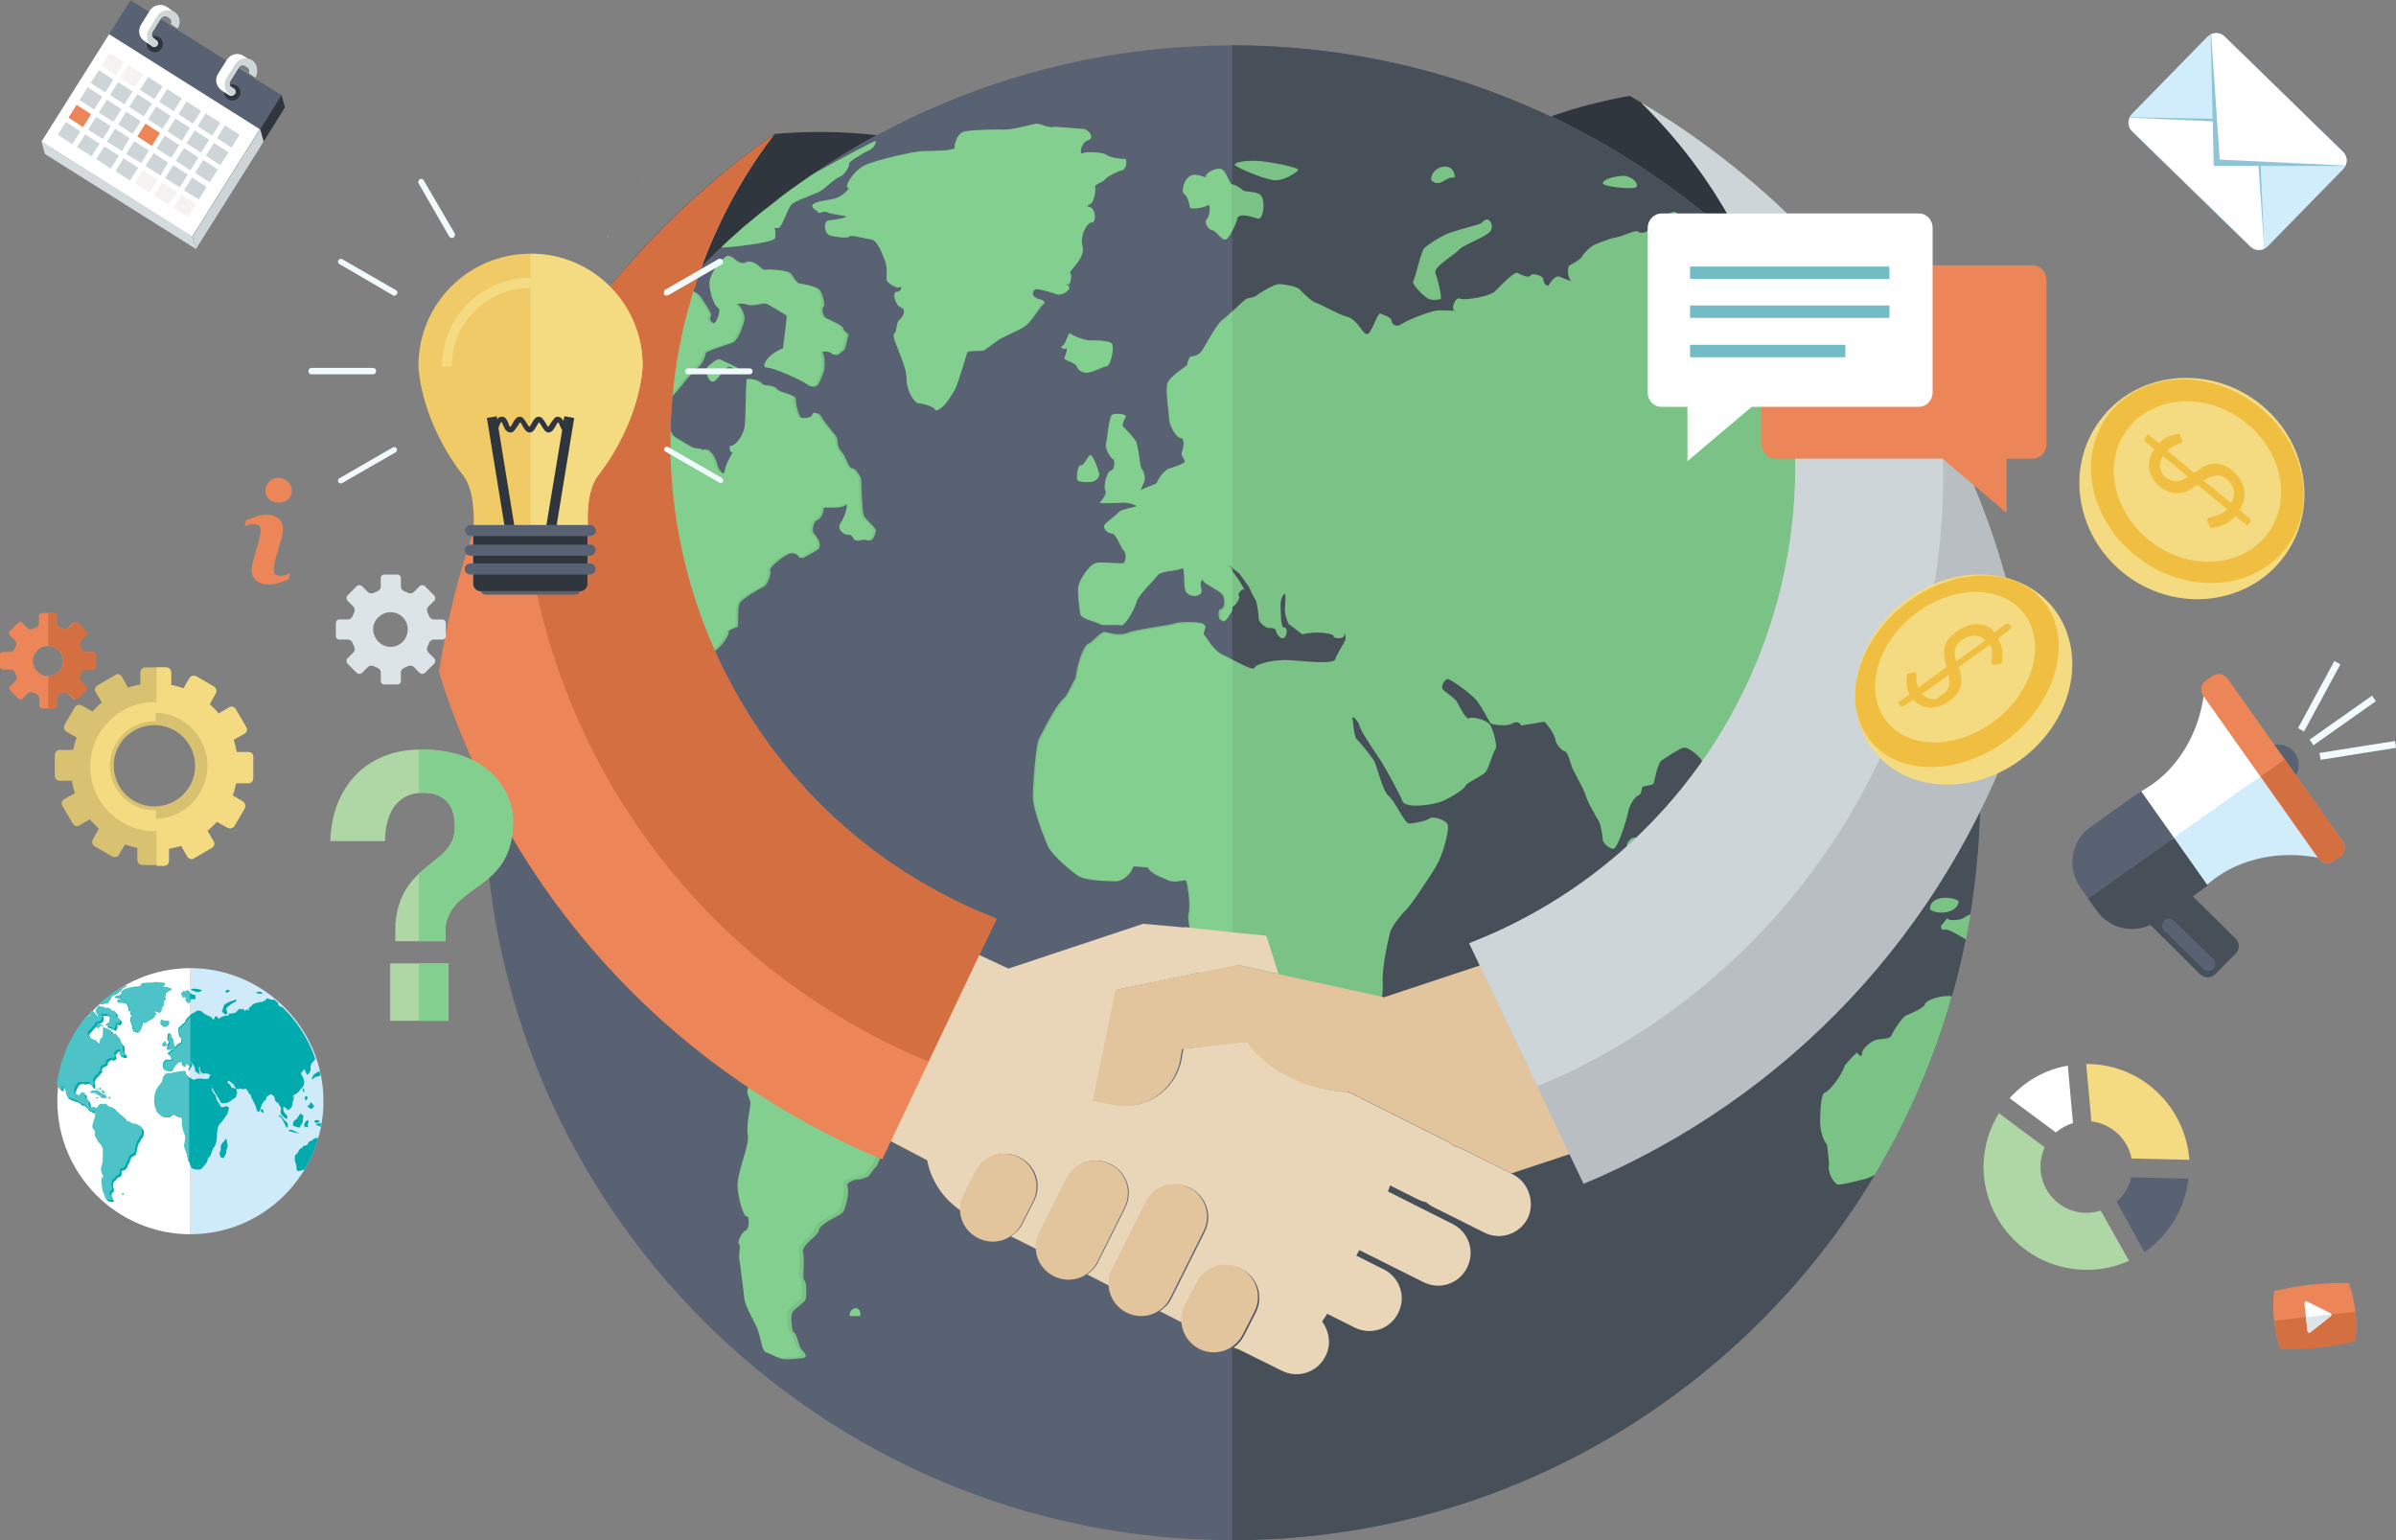<svg id="Слой_1" xmlns="http://www.w3.org/2000/svg" width="560" height="360" viewBox="0 0 560 360"><rect x="0" y="0" width="560" height="360" fill="#808080" stroke="none"/><style>.st0{fill:#30363d}.st1{fill:#596273}.st2{fill:#474f59}.st3{fill:#7ac286}.st4{fill:#82cf8f}.st5{fill:#e9d6b8}.st6{fill:#e2c59c}.st7{fill:#ec8558}.st8{fill:#d46f41}.st9{fill:#b8bec1}.st10{fill:#cdd5d8}.st11{fill:#fff}.st12{fill:#dce4e7}.st13{fill:#f0ca67}.st14{fill:#f4da80}.st15{fill:#f1fafc}.st16{fill:#cfeaf9}.st17{fill:#00aaad}.st18{fill:#4ec3c7}.st19{fill:#d8c171}.st20{fill:#f0bf41}.st21{fill:#72bcc5}.st22{fill:#d1ecfb}.st23{fill:#8fc4d7}.st24{fill:#afd7a6}.st25{fill:#d3dbde}.st26{fill:#f6f2f1}</style><path class="st0" d="M362.5 27.2c6-2.1 12.2-3.7 18.4-4.8 21.1 12.1 39.7 28.2 54.7 47.2-7.4-3.3-15-5.5-22.7-6.5-14.5-14.7-31.5-26.9-50.4-35.9zm-157.6 4.4c-7.8-.9-15.8-1-23.8-.3-14.1 9.8-26.9 21.5-37.8 34.8l6.1 12.9c15-19.4 33.8-35.6 55.5-47.4z"/><path class="st1" d="M288 10.6c-96.4 0-174.8 78.4-174.8 174.7 0 96.3 78.4 174.7 174.8 174.7s174.8-78.4 174.8-174.7C462.9 89 384.4 10.6 288 10.6z"/><path class="st2" d="M288 360c96.4 0 174.8-78.4 174.8-174.7C462.9 89 384.4 10.6 288 10.6"/><path class="st3" d="M163.8 181.5c0 .5 2.5.2 3.1.2.6 0 .6-.4 0-.9-.7-.5-3.1.2-3.1.7zM169 177.4c1.2-.2.6 1.7.9 2.4.3.7 3.2 1.3 3.8 1.7.6.5 2.1-.9 3.2-.7 1.2.1-.4-4-2.3-3.9-1.9.1-3.5-1.8-3.9-2-.5-.2-2.7-1.6-3.4-2.1-.6-.5-5.6-1-7.3-1-1.7 0-3.5 1.7-3.8 2.3-.3.6 2.7.9 3.5.5.8-.4 4.8.5 5.6 1.4.9 1 2.5 1.6 3.7 1.4zM165.6 168.5c-.7-.3-1.2.8-1.2 1.3s.4.9.8.9c.4-.1 1-2 .4-2.2zM180.3 181.5c0 .5 2.5.4 2.9-.4.4-.8.2-1.4-.5-1.4-.7.1-2.4 1.3-2.4 1.8zM174.7 174.8c1-.5 1.1-1.7.5-1.7-.6.1-1.7-1.8-2.4-2-.7-.3-1.2 1.1-1.2 1.7 0 .6.4 1 .8.9.5-.2 1.3 1.5 2.3 1.1zM170.9 168.9c-.2-.5-1.3-.9-1.6-.9-.3 0-.6.8-.5 1.9 0 1 2.3-.6 2.1-1zM181.1 55.6c.2-.5.2-1.9-.2-2.4h1c.8 0 2.1-4.4 3-5.4.8-1 5.6-2.5 6.8-3.2 1.1-.7 3.6-3.1 4.6-3.4 1-.3 2.4-2.5 2.1-3-.2-.4 3.2-2.5 4.6-3.1 1.3-.6 2-2.1 1.5-2.1-.3 0-7.6 3.8-14.3 7.6-.1 0-.1.1-.2.1-1.9 1.3-3.8 2.6-5.7 4-1.3.9-2.5 1.9-3.7 2.9-.6.5-1.3 1-2 1.5-1.5 1.2-2.9 2.4-4.4 3.6-.3.2-.6.5-.9.8-1.6 1.4-3.2 2.8-4.7 4.3 2.1-.2 5.3-.5 6.7-.8 2-.2 5.5-.8 5.8-1.4zM168.3 84c-.5-.3-2.2 1.2-2.9 1.7-.6.6-.1 3.4 1.1 3.5 1.1.1 3-4.3 4.4-3.4 1.4.9 2.4 1.2 2.1.8-.1-.6-4.2-2.3-4.7-2.6zM198.6 307.6h2.4c.4-2.6-2.5-2.1-2.4 0z"/><path class="st3" d="M223.4 219.5c-.5.5-3-1.7-4.2-2.2-1.2-.5-4.3-.8-5.1-.8-.8 0-3.5-2.2-4.7-2.6-1.2-.4-4.3-1-4.9-1.3-.6-.4-1.3-5-3.8-6.5s-6.8-5-7.3-6.3c-.5-1.3-5.3-4-6.7-4.8-1.5-.8-3.7-1-4-.7-.3.3-2.1-2.5-3.1-3.3-1-.8-3.8-1.4-3.9-.7-.1.7-2 .3-2.5-.3-.4-.6-1.9.2-2.6.5-.7.2-3.1 3.8-4.2 4.7-1.1.9-2.4-.8-3.1-1.1-.7-.3-3.5.5-4.2 1.1-.7.5-2.5-3.8-2.1-5.9.4-2-1.8-6-3.5-6.1-1.7-.1-2.2-4.3-1.9-5.9.3-1.5-3.1-2.5-3.9-2.6-.9-.1-3 2.1-3.3 3.1-.4 1-8.1-1.4-7.2-6.1.9-4.6 4.6-9.4 5.5-10 .9-.6 5.9-.8 7-.2 1.1.6 2.1 0 2.3-.3.2-.3 4.2 0 5.5.5 1.2.5 2.9 5.2 4.2 5.7 1.3.6 1.7-3 1.9-3.9.2-.9-.6-3.1-.9-3.7-.3-.6 2-6.3 3.9-7.3s3.9-4.1 3.7-4.7c-.2-.6 1.5-1 2-1.2.5-.2-.1-4.8.7-5.8.8-1 4.3-3.1 5.4-3.6 1.1-.5 2-3.4 1.6-3.9-.4-.5 2.9-3.3 4.6-3.9 1.7-.5 3.2 1 2.8 1.2.3-.2 2.7-1.4 3.7-2.1 1.2-.8 0-2.9-.7-3.6-.8-.6-.3-3.1.6-3.3.9-.2 1.7-2.4 1.5-2.8-.2-.5 3.8.4 5.3-.8 1.5-1.1.4 2.7-.7 4.3-1.1 1.6.8 3 1.6 2.7.7-.3 1.5.8 1.6 1.3.1.4 1.7-.5 2.7 0 1 .4 1.6-1.4 1.7-2.2.1-.8-2.4-2.6-2.8-3.6-.4-1-.6-6.9-.6-8.2-.1-1.2-1.7-3.2-2.2-2.8-.5.3-1.6-3.2-2.4-3.9-.9-.8-1-2.4-1-3 0-.6-2.9-3.6-3.6-5-.7-1.4-1.7-1.1-1.7-.5-.1.6-2.1.7-2.9.7-.8-.1-1.5-3.3-1.5-4.5 0-1.2-3.7-1.4-4.4-2.4-.6-1-3.1-.5-3.4-1.2-.4-.7-2.6-1.3-3-1-.4.3-.2 8.9-.6 11.3-.4 2.3-2.4 4.4-3.1 4.3-.7 0-.3 1.7.2 1.5.5-.2-1.4 2.6-1.7 4.3-.3 1.8-2.1-.1-2.4-1.7-.3-1.6-2.1-3.8-2.4-3.2-.3.5-1.6-.7-2.1-.3-.5.3-3.9-1.9-5.2-2.7-1.3-.7-2.1-4.9-2.9-5.2-.8-.4-.1-.9-.2-1.5 0-.6 2.6-3 3.4-4 .8-1 3.7-4.7 4.8-5.5 1.2-.8 2-3 1.9-3.4-.2-.4 4.9-2 6.3-2.5 1.4-.5 2.6-4.3 2.8-5.4.2-1.1-.9-3.2-1.5-3.5-.7-.3 1.9-.4 2.8.1.9.4 3.5-.8 4.5-.2 1 .5 3.1 1.8 4.7 2.8l-.3 2.8-.6 4.8c-4 1.7-5.2 4.5-3.8 4.5 1.4-.1 7.8 2.8 9.7 4.1 1.8 1.3 2.4-1.9 2.9-2.9s.4-4.1-.1-4.7c-.4-.6 2.1-.4 2.8.3.7.7 1.6-.7 2.1-.9.5-.2.8-2.9 1.1-3.4.3-.5-1.2-1.1-1.2-1.7 0-.7-2.9-1.9-3.9-2.4-1-.4-1.2-2.4-.7-2.8.5-.3-.3-2.9-.8-3.7-.4-.8-3.5-1.5-4.5-1.5s-2-2.3-2.6-2.7c-.6-.3-4.5-.8-5.4-.5-1 .3-2.7-2.7-4.3-1.8-1.6.9-3.3-1.1-4-1.5-.7-.4-4.5 3.7-4.5 6.5 0 2.9 1.5 5.6 2.1 5.7.6.1-.1 2.7-.8 3.4-.7.7-2.2-.8-1.6-1.4.6-.6-1.6-3.6-2.4-4.8-.6-.9-2.5-1.7-3.8-2.2-.8.9-1.5 1.7-2.3 2.6.3 1 .6 2.4.3 3.4-.6 1.7-2 2-2.1 1.3 0-.3-.8-.6-1.6-.7-.8.9-1.5 1.9-2.3 2.9-.8.9-1.5 1.9-2.2 2.9-.8 1-1.6 2.1-2.3 3.1-.7.9-1.4 1.9-2 2.8-1 1.4-2 2.9-2.9 4.3l-2.7 4.2c-.7 1.2-1.5 2.5-2.2 3.7-.5.9-1 1.7-1.5 2.6l-2.1 3.9c-.4.7-.8 1.5-1.2 2.2-1.6 3.1-3.1 6.2-4.5 9.4 0 .1-.1.2-.1.3-.7 1.6-1.3 3.2-2 4.8-.2.6-.5 1.2-.7 1.8-.6 1.6-1.3 3.3-1.8 4.9-.1.3-.2.6-.3.8-1.9 5.6-3.6 11.3-4.9 17.1l-.3 1.2c-1.4 6-2.4 12.1-3.2 18.3v.1c.8 1 1.8 2.1 2.1 2.9.5 1.5 3.2 2.5 3.7 2.9.5.3.7-2.9.3-3.8-.3-.8.7-1.3.6-.7 0 .6 2.5 3.5 3.3 4.5.8 1 1.7 7.7 2.5 9.1.8 1.4 8.5 4.4 11 4.9s5.6 3.3 6.1 4.1c.5.8 3.8 1.2 4.5 1.5.7.3 2.4 2.6 3.1 3 .7.5 1.3 1.8 1.3 2.1 0 .4 4.3 2 5.4 3.2 1.1 1.2 2.8.8 3.1.4.3-.5 1.2 2.3 1.6 3.3.4 1 .5 3.3.2 3.7-.3.4-1 4.7-1.7 5.6-.7.9-2.3 7.2-2 8.5.3 1.3 2.4 3.9 3.3 4.2.9.4.5 1.7-.2 1.8-.7.1-.4 6.2 1.3 7.1 1.6.9 3 3.6 2.8 4-.2.5 2.9 3.7 4.1 4.8 1.2 1.1 3.8 6.3 4.3 8.1.5 1.7.2 4.5 0 5.2-.2.7.6 2.1.7 2.7.1.6-1.1 5.7-.6 7.8.5 2.1-2.4 8.5-2.4 11.7.1 3.2 1.5 7.4 2.1 7.1.6-.3.8 2.9-.2 3.3-1 .4-2.1 2.9-1.6 3.1.6.1 0 2.6.1 3.7.1 1 1 7.7 1.2 9.3.2 1.7 2.6 5.7 3.1 7.1.5 1.4 1 4 1.2 4.4.2.4.4.8.5.8 0 0 2 .7 2.5 1.1.6.4 4.3.2 5.5-.1 1.2-.3.1-1.4-.5-2-.6-.6-1-3.6-1.7-3.9-.6-.3-.9-4.1-.3-4.9.6-.8 2.8-2.2 3-2.9.2-.7.3-4-.3-4.4-.6-.4.2-4.4-.3-6.4s3.4-3.8 3.7-5.3c.2-1.6 4.4-3.2 5.4-4 .9-.8 1.8-5.3 1.3-6.2-.5-1 1.6-1.7 2.5-1.7.9 0 1.9-.6 2.2-.6.3 0 1.4-2 2-2.4.6-.5 1.8-5.2 2.8-6 1-.8 1.9-3.6 1.9-4.5 0-.8 1.6-3.3 2.1-4.1.5-.8 4.4-2.5 5.1-2.8.7-.3 1.8-6.6 2-8.9.3-2.3 1.5-5.3 1.5-6 .1-.8 1.3-1.4 1.6-1.6.2-.2 1.2-3.1 1.8-3.8.6-.7 2.8-3.4 2.8-4 0-.6.4-2.2.7-3.5V226v-2.5c-1.1-2.2-3.2-4.5-3.7-4zM276.9 45.3c.8.4 1.3 2.7 1.3 3.1 0 .5 3.2.1 4.1-.5.8-.7.7 2.3-.1 3.2-.8.8.3 2.5 1.2 2.6.9.1 2.1 2.2 3 2.2.4 0 1.1-.9 1.6-1.9.6-1.1 1.1-2.3 1.2-3 .4-1.3 3.4-.3 4.8.1s1.9-4.9.4-5.7c-1.5-.8-3.4-.4-4-1-.6-.6-1.7-1.2-2.4-1.3-.7-.1-1.4-3.2-2.6-3.6-1.2-.4-3.8 1-3.5 1.7.3.8-2.1-1-3.7-.1-1.6 1-2.1 3.9-1.3 4.2zM252.6 108.8c-.6-.3-1 2.2-.9 3.1.1.9 2.4.9 3.4.7 1-.2 1.7-.9 1.7-1.8-.1-.8-1.4-4.4-2-4.4-.5 0-1.5 2.6-2.2 2.4zM243.9 71.1c.9-.8-.5-.6-1.7-1.3-1.2-.8-.7-1.7-.3-2.1.3-.4 3.9.6 5.1 1.1 1.2.5 3.6-1.2 2.7-1.9-.9-.6-.4-.6 0-.4.4.3.9-2.2.4-2.6-.5-.5 3.6-3.4 2.9-6.2-.7-2.8 1.1-5.7 2.2-5.7s.8-3.2-.5-3.5c-1.3-.3-.1-.6.4-1s1.1-3.2.8-3.8c-.3-.5 2-1.1 2.4-1.8.4-.6 3-1.9 4-2.1.9-.2 1.4-2.7.4-2.6-1 .1-3.6-.4-4.1-.9-.4-.5-4.4-.9-5.5-.4-1.1.5-.4-2.7 1.2-3.1 1.6-.4.2-2.6-1.4-2.6-1.7 0-5.8-.6-6.8-.4-1 .2-2.9-.7-3.6-.8-.7-.1-5.6 1.5-8 1.4-2.3-.1-8.1.1-9.3.5-1.3.3-2.2 2.8-2 3.6.2.9-5.6.9-7.4.9-1.8 0-11.4 2.1-14 3.5-2.5 1.4-4.5 4.9-3.6 5 .8.1-1.4 2.1-2.8 2.5-1.4.5-4.6.7-5.3 1.4-.8.8.8 1.3 1.1 1.8.3.5 1.2-.4 2.1 0 .8.5 3.7.7 4.4 1 .8.3-2.4.9-3.9 1-1.5.1-1.1 3 .1 3.4 1.2.4 4.3.8 4.6.3.3-.5 3.7.5 5.2.7 1.5.2 2.7 3.9 3.1 4.8.5.8.6 3.7.4 4.5-.1.8 2.7 2.4 3.2 1.8.5-.5.4 1.3-.8 1.2-1.1-.1-.4 3.1 1 3.6s.4 2.4-.4 3c-.8.6-.4 2.5-1.2 3.2-.8.7 2.9 7 2.9 10.3 0 3.3 2 5.9 2.8 5.9.8 0 3.5.7 3.8 1.4.4.7 1.7-.5 2.2-1 .5-.5 1.6-2.1 2.4-3.5.8-1.4 2.7-8 2.9-8.7.2-.7 3.3-.3 4-.6.7-.4 2.7-2 3.3-2.4.6-.5 5-2.3 6.2-3.2 1.4-.7 3.4-4.4 4.4-5.2zM259.9 80.4c-.5-.9-4.4-.8-5.3-.8-.9 0-3.8-1-4.4-1.6-.5-.6-1 2.4-1.8 2.8-.9.4.4 1 .8.6.4-.3 0 1.5-.4 2.2-.4.6 2.6 1.1 2.9 2.1.3 1 1.6 1.6 2.7 1.4 1.2-.2 3.5-1.4 4.3-1.5.9-.2 1.8-4.3 1.2-5.2zM437.6 172.3c.6-.9-.9-5-1.6-4-.7.9-.2 3.3 0 4.1.2.8 1 .7 1.6-.1zM442.3 181c.5-1.1-.6-2.2-2.3-2.6-1.7-.3-1.4 4.7-.7 5.4.8.7 2.5-1.7 3-2.8zM445.8 195.3c.2.5 2.3-1.2 3.6-1.4 1.3-.2 2.1-3.6 1.1-3.8-1-.3-2.3-2.9-3-3.2-.7-.3-2.1 1.1-2 2.1.1 1-2.3 1.4-2.7 2.3-.4.8-.4 1.5.1 1.4.4-.1 2.7 2.1 2.9 2.6zM382 43.9c1.7-.3-.4-2.9-2.8-2.8-2.5.2-4.5.9-4.6 1.7 0 .8 5.7 1.4 7.4 1.1zM451.1 212.6c2 1.4 6.5.8 6.7-2-2-1.3-6.9-1.1-6.7 2zM436.1 210.4c.2-1.2.4-4.9.6-5.7.2-.7-2-2.9-3.1-3.3-1.1-.4-4.6 7.3-7.1 8.6-2.5 1.4-3.4 6-2.8 7.1.7 1.1 6 1.6 6.9 2.5.9.8 1.9-.1 2.5-.3.6-.1.4-.5.2-.6-.2-.1 1.8-2.3 2.1-3.7.2-1.3.5-3.4.7-4.6zM333.6 69.7c1.1.7 2.7.3 3.1.2.4-.1-.6-4.5-1.2-6s4.3-4.2 5.6-5.6c1.3-1.3 6.8-3.1 7.4-4.5.6-1.4-.4-2.5-.9-2.5-.6 0-1.2.7-1.4.9-.1.2-6.4 1.7-8.3 2.6-1.9.9-4.2 2.4-5 3.2-.8.8-2.1 7-2.6 7.7-.4.7 2.2 3.3 3.3 4zM449 152.9h-.3c-.7 0-.8 2.7 0 3.1.7.5 2.4-2.1 3.3-2.7.9-.6 2.7-1 2.9-.8.3.2 1.8-.3 3.5-1 .3-.1.6-.6 1-1.2-.4-1.9-.9-3.9-1.3-5.8-.8.6-1.8 1.3-2.2 1.7-.9.8-4.7 3.3-5.8 4-.9.6-1.4 2.1-1.1 2.7zM443.2 213.6c.6-.2-.1-3.6-1.4-3.9-1.3-.3-4.9 4.4-4.2 7.1.7 2.7 1.5 2.5 1.8 2 .4-.6 2.5.4 3.2.6.6.2.6-.4 0-1.4-.6-1 0-4.1.6-4.4zM340 41.5c0-4.2-5.7-2.7-5.5.6 2.1 2 3.2-.9 5.5-.6zM380.3 197.2c-.6 1.3 3.4 4 3.7 3.4.3-.6-.5-3.8-1.2-4.5-.8-.7-1.9-.2-2.5 1.1z"/><path class="st3" d="M406.4 191.9c.4.9.3 3.3 0 3.9-.3.5-.1 3.7.2 4.6.3.9 4.9 5.5 6.6 6.9 1.7 1.4 2.5-2.9 1.7-4.2-.9-1.3-3.9-4.4-4.6-5.3-.7-.9-.8-4.6-.6-5.7.3-1 2.6.6 3.6 1.3 1 .8 2.3 2.4 2.3 3 0 .5 6.2-2.9 6.4-6.6.2-3.7 2.3-7.9 2.5-8.9.2-1-.6-2.3-1.1-2.4-.5 0 .9-2.9 2.6-2.8 1.7.1 5.9-4.6 6.9-6.4 1-1.8 3-3.3 3.2-3.6.2-.2 1.6-4.6 1.9-6.3.2-1.8-1-4.6-1.2-5.5-.1-.9-1.6-3.1-2-3.7-.4-.7-.7-3.2-.5-3.6.2-.5 1.8-1 1.9-1.4.2-.4 1.9-2.3 1.8-3.2-.1-.8 1.1 1.1 1.9 1.8.8.7 1.7 5.1 2.7 5.6 1 .5 5.1-4.7 4.6-8.1-.5-3.4 1.2-7.7 2.2-8.1.8-.3 2.7-3 4-5-9-25.9-23.9-49-43.1-67.8h-.7l-1.5-.3c-2.5-.5-4-3.2-3.5-3.8.1-.2.1-.6 0-1.2-1.4-1.3-2.8-2.5-4.3-3.7h-3.2c-1.5-.1-4.8-1.1-5.3-1.7-.6-.6-2.6.5-2.7 1.6-.1 1.1-3.6 1.6-3.9 2.4-.3.8-2.1.9-2.4.4-.3-.5-3.5 1.1-5.1 1.4-1.6.2-4.5 1.5-5.2 1.8-.7.3-2.4 1.9-2.7 2.6-.3.7-2.3 1.8-2.9 2.1-.7.3-.5 3.2.3 3.6.8.4-1.6-.4-2.6-.9-1.1-.5-2.2 1.3-2.6 1.9-.3.6-1.3-.4-1.3-1.3s-2.6-1.6-3-.9c-.4.7-2.2-.2-3-.6-.8-.4-4 3-5.3 4.3-1.2 1.2-7.1 2.2-8.2 1.7-1.1-.5-2.2 2.6-1.2 2.8.9.2-2.4-.2-4.2 0-1.8.2-7.1 2.3-8.3 3.2-1.3.9-2.3-.2-2.3-.9s-2-1.4-2.6-1.6c-.6-.2-1.8 3.9-2.8 4.7-1.1.8-2.3-3.2-4.8-3.9-2.5-.7-6.3-3-7.4-3.3-1.1-.3-3.3-2.6-3.9-3.2-.6-.7-3.8-1.2-4.8-1.2s-4.3 1.9-5.1 2.6c-.9.7-2.2.6-2.6.9-.3.2-1.8 1.6-3.3 3-.9.8-1.7 1.6-2.3 2-1.4 1.1-3.9 6-4.7 7.1-.8 1.2-2 1.4-2.5 1.4s-.9 1.3-.9 1.8-4.2 2.7-4.7 4.6c-.4 1.9.4 6.3.4 7.9 0 1.6 1.6 4.6 2.7 4.7 1.2.1.6 2.6.3 3.4-.3.7.7 1.5.7 2.1 0 .6-3 1.5-3.9 1.8-.9.3-2.4 2.4-2.6 3.1-.2.7-3 1.1-3.9 2 .2-.6.5-1.5.8-2 .5-1-.2-2.8-.6-3.2-.4-.4-.7-5.5-1.4-6.5-.7-1.1-2.5-2.9-2.9-3.3-.4-.3.3-1.7.6-2.3.3-.6-2.4-.9-3.1-.5-.7.4-1.1 5.4-1.4 6.8-.3 1.4 1.3 3.5 1.7 3.6.4.1.3 2.6-.6 2.7-.9.1-1.8 3.7-1.3 4.5.5.8-.7 2.4-1.2 2.8-.5.4 3.5.2 5.4.1 1.9 0 3.3.8 3.1.9-.2.2-3.6.7-4.2 1.4-.6.8-2.9 2.3-3.3 3-.4.6.8 2 1.7 1.9 1-.1 2.1 3.3 2.8 4 .7.6.5 2.4.1 2.9-.3.5-4.9-.3-6.6.1-1.7.4-3.9 4.1-4.1 5.5-.2 1.4.3 5.4.5 6.4.2 1.1 3.8 1.8 4.6 2.3.8.5 4.2 0 4.9.3.7.3 3-3.5 3.5-5.3.4-1.8 4.1-5.1 4.9-6.3.8-1.2 4.8-1.1 5.7-1.7 1-.6.4 3 .9 5s4.3 1.8 3.7-.1c-.6-1.9.4-2.7.5-2 .2.7 3.8 2.2 4.5 3.2.7 1.1.5 3.3-.3 3.3s-.8 2.5 0 2.7c.6.2 1.4-1.3 2.1-2.4.3-.4.6-.8.8-.9.9-.5 1.7-2.4 1.2-2.5-.4-.1.8-1.9 1.3-1.3.5.5-1.8-3.5-3.4-5.1 0-.1-.1-.1-.2-.2-1-1-.9-1.1.2-.3.5.4 1.3 1 2.3 1.8l2 2.8c.4.5.9 2 1.3 2.6l.5.8c.4 1 .7 3.7.7 4.4 0 .7 1.6 2.2 2.5 2.1 1-.1 1.7.5 1.5.5-.2 0 .6 1.9 1.6 1.9.9 0 1.4-2.4.4-2.5-1 0-.8-3.6-.9-5.1-.1-1.5.7-2.8 1-2.8.3 0 0 3.2 0 3.9 0 .7.4 2.2.9 3.2l1 .7 2.2 1.7c3.2-.9 7.4-.2 7.3.4-.2.6 2.3.8 2.5-.2.1-1 .3 0 .3.8 0 .7-2.1 3.5-2.4 4.8-.4 1.3-7.7.4-10.8.2-3.1-.2-7.8.8-8.1 1.8-.3.7-3.2-.9-5.5-2.1-.7-.4-1.4-.7-2-1-2.3-1-4-4.4-4.5-4.8-.5-.5.4-1.6.2-2.2-.2-.7-5.3-.8-6.8-.3s-9.2 1.4-11 2.2c-1.8.8-4.6 0-5.4-.2-.9-.1-2.9 2.4-3.9 2.8-1 .5-2.4 4-2.9 7.9l-1.4 2.7-.9 1.7c-2.5 1.9-5.4 8.4-6.2 9.7-.8 1.3-1.5 10.6-1.5 13.7 0 3.1 2.7 9.7 3.5 11.6.8 1.8 5.5 5.9 7.1 6.8 1.6.9 6.7 1.1 8.4 1.1 1.7 0 3.6-1.6 4.2-3.5l2.5.2 1.1.1c.1 1.4 3.7 2.5 4.6 3 .9.5 3.3.1 4-.1.7-.2 1.5 6.2 1 8.1-.5 1.9 1.3 8.4 1.8 10.3.5 2 2.8 7.3 3 9.2.2 1.9-1.3 8.3-1.6 10.5-.3 2.3 2.8 8.5 3.6 10.7.8 2.2 1.4 6.8 1.4 7.9 0 .6.9 2.5 1.8 4.6.9 2.1 1.9 4.3 2.3 5.6.8 2.7 9.1 3.3 11.4 2 2.2-1.3 6-6.9 7.3-8.1 1.2-1.2 2.2-5.4 2.4-6.4.2-.9 2.2-2.4 2.9-2.6.7-.2 3-9.6 5-11.7 2-2.1 4.3-12 4.1-15.6-.3-3.6 1.3-10.4 1.7-12 .5-1.6 3-4.6 3.7-5.2.8-.6 5.6-7.7 7.1-10.3 1.5-2.5 3-8.1 2.7-9.5-.3-1.3-3.6-2.2-4.3-1.6-.6.6-3.8 1.2-4.8 1.2s-3.3-5.4-4.8-6.5c-1.4-1.1-2.7-7.3-3.5-8.4-.8-1.2-3.1-4.1-3.9-4.8-.7-.7-.8-4-1-4.9-.2-.9 1.4.6 1.7 1.9.3 1.3 4 6.6 5.1 8.3 1.1 1.8 4.2 7.4 4.9 9.2.8 1.8 7.5.9 9.7-.2 2.2-1 4.9-2.8 5-3.4.1-.6 3.6-2.2 4.5-3 1-.8 1.8-4.8 2.5-5.5.6-.7-.5-4.5-1.2-5.7-.7-1.2-4.2-2.1-4.9-1.6-.7.5-2.2-2.6-2.8-3.7-.5-1.1-3.2-2.5-3.5-3.3-.3-.8.7-2 1.1-2.2.4-.3 5.3 3.2 6.8 4.9 1.4 1.7 3 4.9 3.3 5.4.3.5 4.1.8 5 .2.9-.6 1.9-.5 2.2.4l1.2-.2 4.3-.7c2 2.2 2.6 4.1 2.6 4.5 0 .4 1.2 2.2 2.1 2.4.8.2 1.4 3 1.7 3.7.2.7 2.7 4.9 3.2 6.6.5 1.8 2.6 5.2 3.1 6.1.5.9.9 3.6.9 4.3 0 .7 1.6 2.2 2.5 2.1 1-.1 2.9-6.2 3.4-8.4.4-2.3 2-4.1 2.5-4.1.4 0 .8-1.3.8-1.8s2.5-.4 2.7-1c.2-.6.9-4.6 1.8-5.3.9-.6 4-2.7 5.1-3 1.1-.4 3.9 2 4.5 3.2.6 1.1 1.2 4 1 4.5-.2.5 1.5 2.9 3 2.9 1.5-.1 2 1.9 2 2.6.1 1 2.1 3 2.5 3.9z"/><path class="st3" d="M333.3 237.1c-.4 1.3-4 3.9-4.7 5-.8 1.1-1.7 4.7-1.4 5.4.3.6-.3 3.1-.7 3.8-.3.7.8 5.3.9 6.7.2 1.4 2.9 2.4 3.7 2.2.8-.2 3-4.3 3.3-5.5.3-1.2.6-3.7.6-4.3 0-.6.4-2 .7-2.1.3-.2.8-1.6 1.1-3.1.3-1.6-1.7-8.7-1.7-10 0-1.3-1.4.6-1.8 1.9zM403.8 203.8c-.3-.2-.4-.2 0 0zM297.6 42.1c2.5.3 5.2-1.7 5.8-2.3.6-.6-6.8-2.1-9.7-2.2-2.8-.1-5.1.3-5.1.9.2.6 6.6 3.3 9 3.6zM458.7 214.7c-.5.3-3.1.6-3.4.1-.3-.5-.9 1-1.4 1.3-.5.2-.2 1.6.6 1.2.6-.3 3 1.1 5 2.3.4-2 .7-3.9 1.1-5.9-.8.3-1.5.8-1.9 1zM449.9 234.7c0 .8-3.2 2.2-4.3 2.6-1 .4-3.1 3.7-3.5 4.7-.4 1.1-3 .7-4 1.2-1 .4-2.9 2-2.9 3 0 .9-.5.8-1.2-.2l-1.3 1.3-1.5 1.7c-.9 2.7-3.7 6.1-4.7 6.4-1 .3-1.1 5-1.1 6.9 0 1.9.7 4.3 1.6 5.2l.2 1.5.3 3c-.5 2.3 1.2 4.4 1.8 4.8.5.4 4.8-.8 6.5-1.2.7-.2 1.5-.5 2.4-1 7.7-12.9 13.8-26.9 18-41.7-.3-.1-.6-.1-.9-.1-2.3 0-5.3 1.1-5.4 1.9zM431.1 227.5c-.6-.4-7.4-3.6-9.3-4.4-2-.7-4.3.4-4.5 1.2-.2.8 7.6 2 10.2 2.7 2.5.7 4.1.9 3.6.5zM411 209.4l-.8-1.4-.9-1.5c-.8-1.7-3.3-3-3.5-3.5-.2-.5-1 1.5-1.9.9.5.3 1.4 1 2.7 1.9 2.4 1.7 6.9 13.1 7.9 13.9 1 .8 2.7-2.4 2-4.1-.8-1.7-3.3-4.5-5.5-6.2z"/><path class="st4" d="M163.9 233.2c-1.6-.9-2-7-1.3-7.1.7-.1 1.1-1.5.2-1.8-.9-.4-2.9-3-3.3-4.2-.3-1.2 1.2-7.6 2-8.5.7-.9 1.4-5.2 1.7-5.6.3-.4.2-2.8-.2-3.7-.5-1-1.3-3.8-1.6-3.3-.3.5-2.1.8-3.1-.4-1-1.2-5.4-2.8-5.4-3.2 0-.4-.6-1.7-1.3-2.1-.7-.5-2.4-2.7-3.1-3-.7-.3-4-.7-4.5-1.5s-3.6-3.6-6.1-4.1c-2.5-.5-10.2-3.5-11-4.9-.8-1.4-1.7-8.1-2.5-9.1s-3.4-3.9-3.3-4.5c0-.6-1-.1-.6.7.4.8.2 4.1-.3 3.8-.5-.3-3.2-1.3-3.7-2.9-.3-.8-1.2-2-2.1-2.9v-.1c.7-6.2 1.8-12.3 3.2-18.3l.3-1.2c1.3-5.8 3-11.5 4.9-17.1.1-.3.2-.6.3-.8.6-1.7 1.2-3.3 1.8-4.9.2-.6.5-1.2.7-1.8.6-1.6 1.3-3.2 2-4.8 0-.1.1-.2.1-.3 1.4-3.2 2.9-6.3 4.5-9.4.4-.8.8-1.5 1.2-2.2l2.1-3.9c.5-.9 1-1.7 1.5-2.6.7-1.2 1.4-2.5 2.2-3.7l2.7-4.2c.9-1.4 1.9-2.9 2.9-4.3.7-1 1.3-1.9 2-2.8.8-1 1.5-2.1 2.3-3.1.7-1 1.5-1.9 2.2-2.9.8-1 1.5-1.9 2.3-2.9.9.1 1.6.4 1.6.7.1.8 1.5.5 2.1-1.3.3-1 0-2.4-.3-3.4.8-.9 1.5-1.7 2.3-2.6 1.3.5 3.3 1.3 3.8 2.2.8 1.2 3 4.2 2.4 4.8-.6.6 1 2.2 1.6 1.4.7-.7 1.4-3.3.8-3.4-.6-.1-2-2.8-2.1-5.7 0-2.8 3.8-6.9 4.5-6.5.7.4 2.4 2.4 4 1.5 1.6-.9 3.4 2.1 4.3 1.8.9-.3 4.8.1 5.4.5.6.3 1.6 2.7 2.6 2.7s4 .7 4.5 1.5 1.2 3.4.8 3.7c-.5.3-.3 2.3.7 2.8.9.4 3.8 1.7 3.9 2.4 0 .7 1.5 1.2 1.2 1.7-.3.5-.6 3.2-1.1 3.4-.5.2-1.4 1.6-2.1.9-.7-.7-3.2-.9-2.8-.3.4.6.6 3.7.1 4.7-.5 1.1-1.1 4.2-2.9 2.9-1.8-1.3-8.2-4.1-9.7-4.1-1.4.1-.3-2.8 3.8-4.5l.6-4.8.3-2.8c-1.5-1-3.6-2.2-4.7-2.8-1-.6-3.7.6-4.5.2-.9-.4-3.4-.3-2.8-.1.6.3 1.7 2.4 1.5 3.5-.2 1.1-1.4 5-2.8 5.4-1.4.5-6.5 2.1-6.3 2.5.2.4-.7 2.5-1.9 3.4-1.1.8-4 4.6-4.8 5.5-.8 1-3.4 3.4-3.4 4 0 .6-.6 1.1.2 1.5.8.4 1.5 4.5 2.9 5.2 1.3.7 4.7 3 5.2 2.7.5-.3 1.7.9 2.1.3.3-.6 2.1 1.6 2.4 3.2.3 1.6 2.1 3.5 2.4 1.7.2-1.8 2.2-4.5 1.7-4.3-.5.2-.9-1.6-.2-1.5.7.1 2.7-2 3.1-4.3.4-2.3.2-11 .6-11.3.4-.2 2.6.4 3 1 .4.7 2.8.2 3.4 1.2.6 1 4.4 1.2 4.4 2.4s.7 4.4 1.5 4.5c.8.1 2.8 0 2.9-.7.1-.6 1-.9 1.7.5s3.6 4.4 3.6 5c0 .6.2 2.2 1 3 .8.8 1.9 4.2 2.4 3.9.5-.4 2.1 1.6 2.2 2.8 0 1.2.2 7.1.6 8.2.4 1 2.9 2.8 2.8 3.6-.1.8-.7 2.7-1.7 2.2-1-.4-2.6.4-2.7 0-.2-.4-.9-1.6-1.6-1.3-.7.3-2.7-1.2-1.6-2.7 1.1-1.6 2.2-5.4.7-4.3-1.5 1.1-5.6.3-5.3.8.2.5-.6 2.6-1.5 2.8-.9.2-1.4 2.7-.6 3.3.8.6 1.9 2.8.7 3.6-1 .7-3.4 1.9-3.7 2.1.4-.2-1.1-1.8-2.8-1.2-1.7.6-5 3.4-4.6 3.9.4.5-.4 3.4-1.6 3.9-1.1.5-4.7 2.6-5.4 3.6-.7 1-.2 5.6-.7 5.8-.4.2-2.1.7-2 1.2.2.6-1.9 3.7-3.7 4.7-1.9 1-4.2 6.6-3.9 7.3.3.6 1.1 2.9.9 3.7-.2.9-.7 4.5-1.9 3.9-1.2-.6-3-5.2-4.2-5.7-1.2-.5-5.3-.8-5.5-.5-.2.3-1.2.9-2.3.3-1.1-.6-6.1-.3-7 .2-.9.6-4.6 5.4-5.5 10-.9 4.6 6.8 7.1 7.2 6.1.4-1 2.5-3.2 3.3-3.1.9.1 4.3 1.1 3.9 2.6-.3 1.6.2 5.8 1.9 5.9 1.7.1 3.9 4.1 3.5 6.1-.4 2 1.3 6.4 2.1 5.9s3.5-1.4 4.2-1.1c.7.3 2 2 3.1 1.1 1.1-.9 3.5-4.5 4.2-4.7.7-.2 2.2-1.1 2.6-.5.5.6 2.3 1 2.5.3.1-.7 3 0 3.9.7.9.8 2.8 3.6 3.1 3.3.3-.3 2.5-.1 4 .7 1.5.8 6.3 3.5 6.7 4.8.5 1.3 4.8 4.8 7.3 6.3s3.2 6.1 3.8 6.5c.6.4 3.7 1 4.9 1.3 1.2.4 3.9 2.6 4.7 2.6.8 0 3.9.4 5.1.8 1.2.5 3.7 2.7 4.2 2.2s2.6 1.8 3.3 3.7v4c-.4 1.3-.7 2.9-.7 3.5-.1.6-2.2 3.4-2.8 4-.6.7-1.5 3.5-1.8 3.8-.2.2-1.5.9-1.6 1.6-.1.7-1.3 3.8-1.5 6-.3 2.3-1.3 8.6-2 8.9-.7.3-4.6 2.1-5.1 2.8-.5.7-2.1 3.2-2.1 4.1 0 .8-.9 3.7-1.9 4.5-1 .8-2.2 5.5-2.8 6-.6.5-1.6 2.4-2 2.4-.3 0-1.4.6-2.2.6-.9 0-2.9.8-2.5 1.7.5 1-.4 5.5-1.3 6.2-1 .8-5.2 2.5-5.4 4-.2 1.6-4.1 3.4-3.7 5.3.5 2-.3 6 .3 6.4.6.5.5 3.7.3 4.4-.2.7-2.5 2-3 2.9-.6.8-.3 4.6.3 4.9.6.3 1.1 3.2 1.7 3.9.6.6 1.7 1.7.5 2-1.2.3-5 .5-5.5.1s-2.5-1.1-2.5-1.1-.3-.4-.5-.8-.7-3-1.2-4.4c-.5-1.4-2.9-5.4-3.1-7.1-.2-1.7-1-8.3-1.2-9.3-.2-1 .4-3.5-.1-3.7-.5-.1.6-2.7 1.6-3.1 1-.4.8-3.6.2-3.3-.6.3-2-3.9-2.1-7.1-.1-3.2 2.8-9.7 2.4-11.7-.5-2.1.7-7.2.6-7.8-.1-.6-.9-2.1-.7-2.7.2-.7.5-3.5 0-5.2-.5-1.7-3.1-7-4.3-8.1-1.2-1.1-4.3-4.3-4.1-4.8.6-.1-.8-2.8-2.4-3.7zm11.4-176c2.1-.3 5.6-.9 5.8-1.5.2-.5.2-1.9-.2-2.4h1c.8 0 2.1-4.4 3-5.4.8-1 5.6-2.5 6.8-3.2 1.1-.7 3.6-3.1 4.6-3.4 1-.3 2.4-2.5 2.1-3-.2-.4 3.2-2.5 4.6-3.1 1.3-.6 2-2.1 1.5-2.1-.3 0-7.6 3.8-14.3 7.6-.1 0-.1.1-.2.1-1.9 1.3-3.8 2.6-5.7 4-1.3.9-2.5 1.9-3.7 2.9-.6.5-1.3 1-2 1.5-1.5 1.2-2.9 2.4-4.4 3.6-.3.2-.6.5-.9.8-1.6 1.4-3.2 2.8-4.7 4.3 2.1-.1 5.3-.5 6.7-.7zm110.6 85.3c-.8 0-.8 2.5 0 2.7.6.2 1.4-1.4 2.1-2.4V133l-.2-.2c-1-1-.9-1.1.2-.3V72.8c-.9.8-1.7 1.6-2.3 2-1.4 1.1-3.9 6-4.7 7.1-.8 1.2-2 1.4-2.5 1.4s-.9 1.3-.9 1.8-4.2 2.7-4.7 4.6c-.4 1.9.4 6.3.4 7.9 0 1.6 1.6 4.6 2.7 4.7 1.2.1.6 2.6.3 3.4-.3.7.7 1.5.7 2.1 0 .6-3 1.5-3.9 1.8-.9.3-2.4 2.4-2.6 3.1-.2.7-3 1.1-3.9 2 .2-.6.5-1.5.8-2 .5-1-.2-2.8-.6-3.2-.4-.4-.7-5.5-1.4-6.5-.7-1.1-2.5-2.9-2.9-3.3-.4-.3.3-1.7.6-2.3.3-.6-2.4-.9-3.1-.5-.7.4-1.1 5.4-1.4 6.8-.3 1.4 1.3 3.5 1.7 3.6.4.1.3 2.6-.6 2.7-.9.1-1.8 3.7-1.3 4.5.5.8-.7 2.4-1.2 2.8-.5.4 3.5.2 5.4.1 1.9 0 3.3.8 3.1.9-.2.2-3.6.7-4.2 1.4-.6.8-2.9 2.3-3.3 3-.4.6.8 2 1.7 1.9 1-.1 2.1 3.3 2.8 4 .7.6.5 2.4.1 2.9-.3.5-4.9-.3-6.6.1-1.7.4-3.9 4.1-4.1 5.5-.2 1.4.3 5.4.5 6.4.2 1.1 3.8 1.8 4.6 2.3.8.5 4.2 0 4.9.3.7.3 3-3.5 3.5-5.3.4-1.8 4.1-5.1 4.9-6.3.8-1.2 4.8-1.1 5.7-1.7 1-.6.4 3 .9 5s4.3 1.8 3.7-.1c-.6-1.9.4-2.7.5-2 .2.7 3.8 2.2 4.5 3.2 1.1 1.3.9 3.6.1 3.6zm2.1 11.8c-.7-.4-1.4-.7-2-1-2.3-1-4-4.4-4.5-4.8-.5-.5.4-1.6.2-2.2-.2-.7-5.3-.8-6.8-.3s-9.2 1.4-11 2.2c-1.8.8-4.6 0-5.4-.2-.9-.1-2.9 2.4-3.9 2.8-1 .5-2.4 4-2.9 7.9l-1.4 2.7-.9 1.7c-2.5 1.9-5.4 8.4-6.2 9.7-.8 1.3-1.5 10.6-1.5 13.7 0 3.1 2.7 9.7 3.5 11.6.8 1.8 5.5 5.9 7.1 6.8 1.6.9 6.7 1.1 8.4 1.1 1.7 0 3.6-1.6 4.2-3.5l2.5.2 1.1.1c.1 1.4 3.7 2.5 4.6 3 .9.5 3.3.1 4-.1.7-.2 1.5 6.2 1 8.1-.5 1.9 1.3 8.4 1.8 10.3.5 2 2.8 7.3 3 9.2.2 1.9-1.3 8.3-1.6 10.5-.3 2.3 2.8 8.5 3.6 10.7.8 2.2 1.4 6.8 1.4 7.9 0 .6.9 2.5 1.8 4.6V154.3zm-89.4 153.3h2.4c.4-2.6-2.5-2.1-2.4 0zM247 68.7c1.2.5 3.6-1.2 2.7-1.9-.9-.6-.4-.6 0-.4.4.3.9-2.2.4-2.6-.5-.5 3.6-3.4 2.9-6.2-.7-2.8 1.1-5.7 2.2-5.7s.8-3.2-.5-3.5c-1.3-.3-.1-.6.4-1s1.1-3.2.8-3.8c-.3-.5 2-1.1 2.4-1.8.4-.6 3-1.9 4-2.1.9-.2 1.4-2.7.4-2.6-1 .1-3.6-.4-4.1-.9-.4-.5-4.4-.9-5.5-.4-1.1.5-.4-2.7 1.2-3.1 1.6-.4.2-2.6-1.4-2.6-1.7 0-5.8-.6-6.8-.4-1 .2-2.9-.7-3.6-.8-.7-.1-5.6 1.5-8 1.4-2.3-.1-8.1.1-9.3.5-1.3.3-2.2 2.8-2 3.6.2.9-5.6.9-7.4.9-1.8 0-11.4 2.1-14 3.5-2.5 1.4-4.5 4.9-3.6 5 .8.1-1.4 2.1-2.8 2.5-1.4.5-4.6.7-5.3 1.4-.8.8.8 1.3 1.1 1.8.3.5 1.2-.4 2.1 0 .8.5 3.7.7 4.4 1 .8.3-2.4.9-3.9 1-1.5.1-1.1 3 .1 3.4 1.2.4 4.3.8 4.6.3.3-.5 3.7.5 5.2.7 1.5.2 2.7 3.9 3.1 4.8.5.8.6 3.7.4 4.5-.1.8 2.7 2.4 3.2 1.8.5-.5.4 1.3-.8 1.2-1.1-.1-.4 3.1 1 3.6s.4 2.4-.4 3c-.8.6-.4 2.5-1.2 3.2-.8.7 2.9 7 2.9 10.3 0 3.3 2 5.9 2.8 5.9.8 0 3.5.7 3.8 1.4.4.7 1.7-.5 2.2-1 .5-.5 1.6-2.1 2.4-3.5.8-1.4 2.7-8 2.9-8.7.2-.7 3.3-.3 4-.6.7-.4 2.7-2 3.3-2.4.6-.5 5-2.3 6.2-3.2 1.2-.9 3.2-4.6 4.1-5.4.9-.8-.5-.6-1.7-1.3-1.2-.8-.7-1.7-.3-2.1.6-.1 4.2.9 5.4 1.3zm38.4-29.1c-1.2-.4-3.8 1-3.5 1.7.3.8-2.1-1-3.7-.1-1.7.9-2.1 3.8-1.4 4.2.8.4 1.3 2.7 1.3 3.1 0 .5 3.2.1 4.1-.5.8-.7.7 2.3-.1 3.2-.8.8.3 2.5 1.2 2.6.9.1 2.1 2.2 3 2.2.5 0 1.1-.9 1.6-2V43.2c-.6-.1-1.2-3.2-2.5-3.6zm-30.2 73c1-.2 1.7-.9 1.7-1.8-.1-.8-1.4-4.4-2-4.4-.5 0-1.6 2.7-2.2 2.4-.6-.3-1 2.2-.9 3.1.1.9 2.4.8 3.4.7zm-3.5-27c.3 1 1.6 1.6 2.7 1.4 1.2-.2 3.5-1.4 4.3-1.5.8-.1 1.7-4.2 1.2-5.1-.5-.9-4.4-.8-5.3-.8-.9 0-3.8-1-4.4-1.6-.5-.6-1 2.4-1.8 2.8-.9.4.4 1 .8.6.4-.3 0 1.5-.4 2.2-.4.6 2.5 1 2.9 2zm-86.2.1c-.6.6-.1 3.4 1.1 3.5 1.1.1 3-4.3 4.4-3.4 1.4.9 2.4 1.2 2.1.8-.2-.5-4.3-2.2-4.8-2.5-.5-.5-2.2 1-2.8 1.6zm14.8 95.8c0 .5 2.5.4 2.9-.4.4-.8.2-1.4-.5-1.4-.7.1-2.4 1.3-2.4 1.8zm-11.3-4.1c1.2-.2.6 1.7.9 2.4.3.7 3.2 1.3 3.8 1.7.6.5 2.1-.9 3.2-.7 1.2.1-.4-4-2.3-3.9-1.9.1-3.5-1.8-3.9-2-.5-.2-2.7-1.6-3.4-2.1-.6-.5-5.6-1-7.3-1-1.7 0-3.5 1.7-3.8 2.3-.3.6 2.7.9 3.5.5.8-.4 4.8.5 5.6 1.4.9 1 2.5 1.6 3.7 1.4zm-5.2 4.1c0 .5 2.5.2 3.1.2.6 0 .6-.4 0-.9-.7-.5-3.1.2-3.1.7zm1.8-13c-.7-.3-1.2.8-1.2 1.3s.4.9.8.9c.4-.1 1-2 .4-2.2zm5.3.4c-.2-.5-1.3-.9-1.6-.9-.3 0-.6.8-.5 1.9 0 1 2.3-.6 2.1-1zm3.8 5.9c1-.5 1.1-1.7.5-1.7-.6.1-1.7-1.8-2.4-2-.7-.3-1.2 1.1-1.2 1.7 0 .6.4 1 .8.9.5-.2 1.3 1.5 2.3 1.1z"/><g><path class="st5" d="M353.6 274.5l-12-6c-.6-.3-1.2-.5-1.8-.6-.5-.4-1-.8-1.6-1.1l-22.9-11.5c-1.9-.1-3.9-.3-5.9-.8-7.7-1.7-14.1-5.9-17.8-11.1l-.2-.1v.2l-14.8 1.6-.5 2.8c-1.5 7.1-8.4 11.7-15.6 10.3l-4.3-.9c-.2 0-.4-.1-.5-.1l1.5-7.2 3.8-18.6h.2v-.1l8.9-1.8 9.9-2.1v.1l9.3-1.9v-.1H289.6v.1l9.2 2-2.8-8.8h-.2v-.1l-8.9-.9-10.1-1.1v.1l-9.8-.9v.1l-31.3 10.4-7.3-3.4-20.5 43.6 8.8 4.6c.9 4.7 3.7 9 7.9 11.8-.1-1.3.2-2.6.8-3.8l2.7-5.3c1.9-3.8 6.5-5.3 10.2-3.4 3.8 1.9 5.3 6.4 3.4 10.2L239 286c-.6 1.3-1.6 2.2-2.7 3l6 3c-.1-1.3.1-2.6.8-3.9l6.3-12.6c1.9-3.8 6.4-5.3 10.2-3.4 3.8 1.9 5.3 6.4 3.4 10.2l-6.3 12.6c-.6 1.3-1.6 2.3-2.6 3l5.3 2.7c-.1-1.3.2-2.6.8-3.9l7.8-15.6c1.9-3.7 6.5-5.3 10.2-3.4 3.7 1.9 5.3 6.4 3.4 10.2l-7.8 15.6c-.6 1.3-1.6 2.2-2.7 3l5.3 2.7c-.1-1.3.1-2.6.8-3.9l2.7-5.3c1.9-3.7 6.5-5.3 10.2-3.4 3.8 1.9 5.3 6.4 3.4 10.2l-2.7 5.3c-.6 1.2-1.5 2.2-2.5 2.9.4.1.8.3 1.2.4l10.1 5c3.7 1.9 8.3.4 10.2-3.4 1.4-2.7.9-5.8-.8-8.1l1.2-1.8 6.4 3.2c3.8 1.9 8.3.4 10.2-3.4 1.9-3.8.4-8.3-3.4-10.2l-6.4-3.2.7-1.3 15 7.5c3.8 1.9 8.3.4 10.2-3.4 1.9-3.8.4-8.3-3.4-10.2l-15.1-7.6c.2-.5.3-.9.5-1.4l6.6 3.3c.6.3 1.2.5 1.8.6.5.4 1 .8 1.6 1.1l12 6c3.7 1.9 8.3.4 10.2-3.4 1.7-3.7.2-8.3-3.5-10.2z"/><path class="st6" d="M293.2 306.6l-2.7 5.3c-1.9 3.7-6.4 5.3-10.2 3.4-3.7-1.9-5.3-6.4-3.4-10.2l2.7-5.3c1.9-3.7 6.5-5.3 10.2-3.4 3.8 1.9 5.3 6.4 3.4 10.2zm-55.1-36.1c-3.8-1.9-8.3-.4-10.2 3.4l-2.7 5.3c-1.9 3.8-.4 8.3 3.4 10.2 3.8 1.9 8.3.4 10.2-3.4l2.7-5.3c1.8-3.8.3-8.3-3.4-10.2zm39.8 7.1c-3.8-1.9-8.3-.4-10.2 3.4l-7.8 15.6c-1.9 3.7-.4 8.3 3.4 10.2 3.7 1.9 8.3.4 10.2-3.4l7.8-15.6c1.9-3.7.4-8.3-3.4-10.2zm-18.5-5.5c-3.7-1.9-8.3-.4-10.2 3.4l-6.3 12.6c-1.9 3.8-.4 8.3 3.4 10.2 3.8 1.9 8.3.4 10.2-3.4l6.3-12.6c1.9-3.8.4-8.4-3.4-10.2zm112.9-55.2l-48.8 16.2-34.2-7.5v-.1H289v.1l-9.3 1.9v-.1l-9.9 2.1-8.9 1.8v.1h-.2l-5.3 25.9c.2 0 .4.1.5.1l4.3.9c7.1 1.5 14.1-3.2 15.6-10.3l.5-2.8 14.8-1.6v-.4c2 2.8 4.6 5.3 7.8 7.3h.1c.3.2.7.4 1.1.6.1 0 .1.1.2.1.3.2.7.4 1 .5.1 0 .2.1.3.1.3.2.6.3 1 .5.1.1.3.1.4.2.3.1.6.3.9.4.2.1.3.1.5.2.3.1.5.2.8.3.2.1.4.1.6.2.2.1.5.2.7.2.3.1.6.2.8.2.2 0 .4.1.5.2.5.1.9.2 1.4.3l1.5.3h.2c.4.1.9.1 1.3.2h.1c.5.1.9.1 1.4.1.5 0 1 .1 1.5.1l22.9 11.5c.6.3 1.1.7 1.6 1.1.6.1 1.2.3 1.8.6l11.7 5.9 34.4-11.4-15.3-46z"/></g><g><path class="st7" d="M180.9 31.5c-41.3 28.8-70.5 73.8-78.3 125.6 14.5 46.8 47.8 87.6 95.5 110.3 2.7 1.3 5.4 2.5 8.1 3.6l26.7-56.2c-2.7-1.1-5.4-2.2-8.1-3.5-59.5-28.3-84.8-99.4-56.6-158.9 3.5-7.5 7.8-14.5 12.7-20.9z"/><path class="st8" d="M180.9 31.5c-24.5 17.1-44.7 39.9-58.8 66.4-3.1 60.4 29.7 119.5 87.8 147.1 2.3 1.1 4.7 2.2 7.1 3.1l15.9-33.4c-2.7-1.1-5.4-2.2-8.1-3.5-59.5-28.3-84.8-99.4-56.6-158.9 3.5-7.4 7.8-14.4 12.7-20.8z"/><path class="st9" d="M474.1 161c-7.6-58.3-42.1-108.3-90.5-137 9.8 9.6 18.1 21 24.4 34.1 28.3 59.5 3 130.6-56.5 158.9-2.7 1.3-5.4 2.4-8.1 3.5l26.7 56.2c2.7-1.1 5.4-2.3 8.1-3.6 48.2-23 81.7-64.6 95.9-112.1z"/><path class="st10" d="M453.5 97c-16.2-30.2-40.5-55.5-69.9-73 9.8 9.6 18.1 21 24.4 34.1 28.3 59.5 3 130.6-56.5 158.9-2.7 1.3-5.4 2.4-8.1 3.5l15.9 33.4c2.4-1 4.7-2 7.1-3.1 59.9-28.8 93-91.2 87.1-153.8z"/></g><g><path class="st7" d="M550.5 313.4c-5.8 1.4-11.6 2-17.5 1.9-1.5-4.4-2-8.9-1.5-13.5 5.7-1.4 11.6-2 17.5-1.9 1.5 4.4 2 8.9 1.5 13.5z"/><path class="st8" d="M533 315.4c5.9.1 11.8-.5 17.5-1.9.2-2.3.2-4.6 0-6.9l-19 2.1c.3 2.2.8 4.4 1.5 6.7z"/><path class="st11" d="M544.6 306.9c.4.2.4.5.1.8l-4.7 3.7c-.3.3-.6.1-.7-.3l-.7-6.4c0-.4.2-.6.6-.5l5.4 2.7z"/><path class="st12" d="M539.3 311c0 .4.3.6.7.3l4.7-3.7c.2-.1.2-.3.2-.4l-5.9.7.3 3.1z"/></g><g><path class="st13" d="M150.2 85.5c0-14.5-11.7-26.2-26.2-26.2S97.8 71 97.8 85.5c0 .9.6 13 10.5 25.7 2.9 3.8 2.4 11.6 2.4 11.6h26.7s-.6-7.7 2.3-11.6c9.9-12.7 10.5-24.9 10.5-25.7z"/><path class="st14" d="M150.2 85.5c0-14.5-11.7-26.2-26.2-26.2v5.6c-11.4 0-20.7 9.3-20.7 20.7h2.3c0-10.1 8.2-18.3 18.4-18.3v55.6h13.4s-.6-7.7 2.3-11.6c9.9-12.8 10.5-25 10.5-25.8z"/><path class="st0" d="M130.1 122.8l4.1-25.1-2.3-.4-.2 1.1c-.3-.5-.7-1-1.4-1-.6 0-1 .7-1.5 1.4-.2.3-.5.8-.7 1-.1-.2-.4-.6-.5-.8-.5-.8-.9-1.6-1.7-1.6-.7 0-1.2.7-1.6 1.5-.2.3-.4.7-.6.9-.2-.2-.4-.6-.6-.9-.5-.8-.9-1.5-1.6-1.5-.8 0-1.3.8-1.7 1.6-.2.3-.4.7-.5.8-.2-.1-.3-.3-.5-.9-.3-.7-.6-1.5-1.5-1.5-.5 0-.8.2-1.1.6l-.1-.7-2.3.4 4.1 25.1h-7.3v13.7c0 .9.8 1.7 1.7 1.7h23.3c.9 0 1.7-.8 1.7-1.7v-13.7h-7.2zM116.5 100c.1-.2.1-.3.2-.5.1-.3.4-.9.5-.9.1.1.3.5.4.8.3.7.7 1.7 1.8 1.7.6 0 1-.7 1.5-1.4.2-.3.5-.8.7-1 .2.2.4.6.5.8.5.8.9 1.6 1.7 1.6.7 0 1.2-.7 1.6-1.5.2-.3.4-.7.6-.9.2.2.4.6.6.9.5.8.9 1.5 1.6 1.5.8 0 1.3-.8 1.7-1.6.2-.3.4-.7.5-.8.2.1.3.3.5.9.1.3.3.6.5.9l-3.7 22.3h-7.5l-3.7-22.8z"/><path class="st1" d="M135.5 138.2c-.1.5-.5.8-1 .8h-21.1c-.5 0-.9-.4-1-.8h23.1zm2.4-15.5h-27.8c-.8 0-1.4.6-1.4 1.3 0 .7.6 1.3 1.4 1.3h27.8c.7 0 1.4-.6 1.4-1.3-.1-.7-.7-1.3-1.4-1.3zm1.3 5.9c0 .7-.6 1.3-1.4 1.3H110c-.8 0-1.4-.6-1.4-1.3 0-.7.6-1.3 1.4-1.3h27.8c.8-.1 1.4.5 1.4 1.3zm0 4.4c0 .7-.6 1.3-1.4 1.3H110c-.8 0-1.4-.6-1.4-1.3 0-.7.6-1.3 1.4-1.3h27.8c.8 0 1.4.6 1.4 1.3z"/><path class="st15" d="M124 50.7c-.4 0-.7-.3-.7-.7V35.6c0-.4.3-.7.7-.7.4 0 .7.3.7.7V50c0 .4-.3.7-.7.7zm19 4.6l7.2-12.5c.2-.3.1-.7-.2-.9-.3-.2-.7-.1-.9.2l-7.2 12.5c-.2.3-.1.7.3.9.1.1.2.1.3.1.1 0 .4-.1.5-.3zM156.2 69l12.5-7.2c.3-.2.4-.6.2-.9-.2-.3-.6-.4-.9-.2l-12.5 7.2c-.3.2-.4.6-.3.9.1.2.4.3.6.3.2 0 .3-.1.4-.1zm19.7 17.8c0-.4-.3-.7-.7-.7h-14.4c-.4 0-.7.3-.7.7s.3.7.7.7h14.4c.4-.1.7-.4.7-.7zM80 112.9l12.5-7.2c.3-.2.4-.6.2-.9-.2-.3-.6-.4-.9-.2l-12.5 7.2c-.3.2-.4.6-.2.9.1.2.4.3.6.3.1 0 .2 0 .3-.1zm7.9-26.2c0-.4-.3-.7-.7-.7H72.8c-.4 0-.7.3-.7.7 0 .4.3.7.7.7h14.4c.4 0 .7-.3.7-.7zm4.9-18c.2-.3.1-.7-.3-.9L80 60.6c-.3-.2-.7-.1-.9.2-.2.3-.1.7.3.9L91.8 69h.4c.2 0 .4-.1.6-.3zM106 55.5c.3-.2.4-.6.2-.9L99 42.1c-.2-.3-.6-.4-.9-.2-.3.2-.4.6-.3.9l7.2 12.5c.1.2.4.3.6.3.1 0 .3 0 .4-.1zm18.7-5.5V35.6c0-.4-.3-.7-.7-.7-.4 0-.7.3-.7.7V50c0 .4.3.7.7.7.4 0 .7-.3.7-.7zm25.5-7.2L143 55.3c-.1.2-.4.3-.6.3-.1 0-.2 0-.3-.1-.3-.2-.4-.6-.2-.9l7.2-12.5c.2-.3.6-.4.9-.2.2.1.4.6.2.9zM99 42.1c-.2-.3-.6-.4-.9-.2-.3.2-.4.6-.2.9l7.2 12.5c.1.2.4.3.6.3.1 0 .2 0 .3-.1.3-.2.4-.6.3-.9L99 42.1zm-6.5 25.7L80 60.6c-.3-.2-.7-.1-.9.2-.2.3-.1.7.2.9L91.8 69c.1.1.2.1.3.1.2 0 .5-.1.6-.3.2-.4.1-.8-.2-1zm-5.3 18.3H72.8c-.4 0-.7.3-.7.7 0 .4.3.7.7.7h14.4c.4 0 .7-.3.7-.7 0-.4-.3-.7-.7-.7zM155.8 69c.1 0 .2 0 .3-.1l12.5-7.2c.3-.2.4-.6.3-.9-.2-.3-.6-.4-.9-.3l-12.5 7.2c-.3.2-.4.6-.3.9.2.3.4.4.6.4zm19.4 17.1h-14.4c-.4 0-.7.3-.7.7 0 .4.3.7.7.7h14.4c.4 0 .7-.3.7-.7 0-.4-.3-.7-.7-.7zm-6.5 25.6l-12.5-7.2c-.3-.2-.7-.1-.9.2-.2.3-.1.7.3.9l12.5 7.2c.1.1.2.1.3.1.2 0 .5-.1.6-.3.1-.3 0-.7-.3-.9z"/></g><path class="st12" d="M79.3 144.8h2c.5 0 1-.4 1.1-.8l.4-.9c.2-.4.1-1-.2-1.3l-1.4-1.4c-.3-.3-.3-.9 0-1.2l2.2-2.2c.3-.3.9-.3 1.2 0l1.4 1.4c.3.3.9.4 1.3.2l.9-.4c.4-.1.8-.6.8-1.1v-2c0-.5.4-.8.8-.8h3.1c.5 0 .8.4.8.8v2c0 .5.4 1 .8 1.1l.9.4c.4.2 1 .1 1.3-.2l1.4-1.4c.3-.3.9-.3 1.2 0l2.2 2.2c.3.3.3.9 0 1.2l-1.4 1.4c-.3.3-.4.9-.2 1.3l.4.9c.1.4.6.8 1.1.8h2c.5 0 .8.4.8.8v3.1c0 .5-.4.8-.8.8h-2c-.5 0-1 .4-1.1.8l-.4.9c-.2.4-.1 1 .2 1.3l1.4 1.4c.3.3.3.9 0 1.2l-2.2 2.2c-.3.3-.9.3-1.2 0l-1.4-1.4c-.3-.3-.9-.4-1.3-.2l-.9.4c-.4.1-.8.6-.8 1.1v2c0 .5-.4.8-.8.8h-3.1c-.5 0-.8-.4-.8-.8v-2c0-.5-.4-1-.8-1.1l-.9-.4c-.4-.2-1-.1-1.3.2l-1.4 1.4c-.3.3-.9.3-1.2 0l-2.2-2.2c-.3-.3-.3-.9 0-1.2l1.4-1.4c.3-.3.4-.9.2-1.3l-.4-.9c-.1-.4-.6-.8-1.1-.8h-2c-.5 0-.8-.4-.8-.8v-3.1c0-.4.3-.8.8-.8zm12 6.4c2.2 0 4-1.8 4-4.1 0-2.2-1.8-4-4-4s-4.1 1.8-4.1 4c.1 2.3 1.9 4.1 4.1 4.1z"/><path class="st7" d="M67.8 134l-.3 1.4c-1 .4-1.9.7-2.5.9-.6.2-1.3.3-2.2.3-1.3 0-2.2-.3-2.9-.9-.7-.6-1.1-1.4-1.1-2.3 0-.4 0-.7.1-1.1 0-.4.1-.8.3-1.3l1.3-4.6c.1-.4.2-.9.3-1.3.1-.4.1-.8.1-1.1 0-.6-.1-1-.4-1.2-.2-.2-.7-.3-1.4-.3-.3 0-.7 0-1 .2-.4.1-.7.2-.9.3l.3-1.4c.9-.3 1.7-.6 2.5-.9.8-.3 1.5-.4 2.2-.4 1.3 0 2.2.3 2.9.9.7.6 1 1.4 1 2.4 0 .2 0 .6-.1 1.1 0 .5-.1 1-.3 1.4l-1.3 4.6c-.1.4-.2.8-.3 1.3-.1.5-.1.8-.1 1.1 0 .6.1 1 .4 1.2.3.2.7.3 1.4.3.3 0 .7-.1 1.1-.2.5-.3.7-.4.9-.4zm.4-19.3c0 .8-.3 1.5-.9 2-.6.6-1.3.8-2.2.8-.9 0-1.6-.3-2.2-.8-.6-.6-.9-1.2-.9-2s.3-1.5.9-2.1c.6-.6 1.3-.9 2.2-.9.9 0 1.6.3 2.2.9.6.6.9 1.3.9 2.1z"/><g><path class="st16" d="M44.5 288.5c17.1 0 31.1-13.9 31.1-31.1 0-17.1-14-31.1-31.1-31.1"/><path class="st11" d="M44.5 226.3c-17.1 0-31.1 13.9-31.1 31.1 0 17.1 14 31.1 31.1 31.1"/><path class="st17" d="M74.4 265.9c-.7 2.6-1.8 5.1-3.2 7.4-.1.1-.3.1-.4.2-.3.1-1.1.3-1.2.2-.1-.1-.4-.4-.3-.9l-.1-.5v-.3c-.2-.2-.3-.6-.3-.9 0-.3 0-1.2.2-1.2s.7-.7.8-1.1l.3-.3.2-.2c.1.2.2.2.2 0s.4-.5.5-.5c.2-.1.6 0 .7-.2.1-.2.4-.8.6-.8.2-.1.8-.3.8-.5 0-.1.5-.3 1-.3.1-.1.1-.1.2-.1zm-51.5.8c0 .1.5.7.7.8.2.2.7 1.1.8 1.4.1.3 0 .8 0 .9 0 .1.1.4.1.5 0 .1-.2 1-.1 1.4.1.4-.4 1.5-.4 2.1 0 .6.3 1.3.4 1.3.1-.1.1.5 0 .6-.2.1-.4.5-.3.5.1 0 0 .5 0 .6 0 .2.2 1.4.2 1.7 0 .3.5 1 .5 1.3.1.2.2.7.2.8 0 .1.1.1.1.1s.4.1.5.2c.1.1.8 0 1 0 .2 0 0-.2-.1-.3-.1-.1-.2-.6-.3-.7-.1-.1-.2-.7-.1-.9.1-.2.5-.4.5-.5 0-.1.1-.7-.1-.8-.1-.1 0-.8 0-1.1-.1-.3.6-.7.7-.9 0-.3.8-.6 1-.7.2-.1.3-.9.2-1.1-.1-.2.3-.3.4-.3.2 0 .3-.1.4-.1.1 0 .2-.4.4-.4.1-.1.3-.9.5-1.1.2-.1.3-.6.3-.8 0-.1.3-.6.4-.7.1-.1.8-.5.9-.5.1-.1.3-1.2.4-1.6 0-.4.3-.9.3-1.1 0-.1.2-.2.3-.3 0 0 .2-.6.3-.7.1-.1.5-.6.5-.7 0-.1.1-.4.1-.6v-.3-.4c-.1-.3-.5-.8-.6-.7-.1.1-.5-.3-.7-.4-.2-.1-.8-.1-.9-.1-.1 0-.6-.4-.8-.5-.2-.1-.8-.2-.9-.2-.1-.1-.2-.9-.7-1.1-.4-.3-1.2-.9-1.3-1.1-.1-.2-.9-.7-1.2-.9-.3-.1-.7-.2-.7-.1-.1 0-.4-.4-.5-.6-.2-.1-.7-.3-.7-.1 0 .1-.4.1-.4 0-.1-.1-.3 0-.5.1-.1 0-.5.7-.7.8-.2.2-.4-.1-.6-.2-.1-.1-.6.1-.8.2-.1.1-.4-.7-.4-1 .1-.4-.3-1.1-.6-1.1s-.4-.8-.3-1c.1-.3-.5-.4-.7-.5-.2 0-.5.4-.6.6-.1.2-1.4-.3-1.3-1.1.2-.8.8-1.7 1-1.8.2-.1 1-.2 1.2 0 .2.1.4 0 .4-.1s.8 0 1 .1c.2.1.5.9.7 1 .2.1.3-.5.3-.7 0-.2-.1-.6-.2-.7-.1-.1.4-1.1.7-1.3.3-.2.7-.7.7-.8 0-.1.3-.2.3-.2.1 0 0-.9.1-1 .1-.2.8-.6 1-.6.2-.1.4-.6.3-.7-.1-.1.5-.6.8-.7.3-.1.6.2.5.2.1 0 .5-.3.7-.4.2-.1 0-.5-.1-.6-.1-.1-.1-.6.1-.6s.3-.4.3-.5c0-.1.7.1.9-.1.3-.2.1.5-.1.8-.2.3.1.5.3.5.1-.1.3.1.3.2s.3-.1.5 0 .3-.2.3-.4c0-.1-.4-.5-.5-.6-.1-.2-.1-1.2-.1-1.5 0-.2-.3-.6-.4-.5-.1.1-.3-.6-.4-.7-.2-.1-.2-.4-.2-.5 0-.1-.5-.6-.6-.9-.1-.2-.3-.2-.3-.1s-.4.1-.5.1c-.1 0-.3-.6-.3-.8 0-.2-.7-.3-.8-.4-.1-.2-.5-.1-.6-.2-.1-.1-.5-.2-.5-.2-.1 0 0 1.6-.1 2-.1.4-.4.8-.6.8-.1 0-.1.3 0 .3s-.3.5-.3.8c0 .3-.4 0-.4-.3-.1-.3-.4-.7-.4-.6-.1.1-.3-.1-.4-.1-.1.1-.7-.3-.9-.5-.2-.1-.4-.9-.5-.9-.1-.1 0-.2 0-.3 0-.1.5-.5.6-.7.1-.2.7-.8.9-1 .2-.1.4-.5.3-.6 0-.1.9-.4 1.1-.4.2-.1.5-.8.5-1 0-.2-.2-.6-.3-.6-.1 0 .3-.1.5 0s.6-.1.8 0c.2.1.6.3.8.5l-.1.5-.1.9c-.7.3-.9.8-.7.8.3 0 1.4.5 1.7.7.3.2.4-.3.5-.5.1-.2.1-.7 0-.8-.1-.1.4-.1.5.1.1.1.3-.1.4-.2.1 0 .1-.5.2-.6 0-.1-.2-.2-.2-.3 0-.1-.5-.3-.7-.4-.2-.1-.2-.4-.1-.5.1-.1-.1-.5-.1-.7-.1-.1-.6-.3-.8-.3-.2 0-.4-.4-.5-.5-.1-.1-.8-.1-1-.1-.2.1-.5-.5-.8-.3-.3.2-.6-.2-.7-.3-.1-.1-.8.7-.8 1.2s.3 1 .4 1c.1 0 0 .5-.1.6-.1.1-.4-.1-.3-.3.1-.1-.3-.6-.4-.9-.1-.2-.4-.3-.7-.4-.1.1-.3.3-.4.5.1.2.1.4.1.6-.1.3-.4.4-.4.2 0-.1-.1-.1-.3-.1-3.8 4.5-6.3 10.1-7 16.2.2.2.3.4.4.5.1.3.6.5.7.5.1.1.1-.5.1-.7-.1-.1.1-.2.1-.1s.4.6.6.8c.1.2.3 1.4.4 1.6.1.3 1.5.8 2 .9.4.1 1 .6 1.1.7.1.1.7.2.8.3.1.1.4.5.6.5.1.1.2.3.2.4 0 .1.8.4 1 .6.2.2.5.1.6.1s.2.4.3.6c.1.2.1.6 0 .7-.1.1-.2.8-.3 1-.1.2-.4 1.3-.3 1.5.1.2.4.7.6.8.2.1.1.3 0 .3s-.1 1.1.2 1.3c-.1-.3.1.2.1.3zm3.6-19zm-2.1-13.1c.4-.1 1-.2 1-.3v-.4h.2c.1 0 .4-.8.5-1 .1-.2 1-.4 1.2-.6.2-.1.6-.5.8-.6.2-.1.4-.4.4-.5 0-.1.6-.4.8-.5.2-.1.4-.4.3-.4-.1 0-1.4.7-2.5 1.3-1.4.9-2.6 2-3.8 3.1.3 0 .8 0 1.1-.1zm22.5 38.7c.4-.2 1.1-1.2 1.3-1.4.2-.2.4-1 .4-1.1 0-.2.4-.4.5-.5.1 0 .5-1.7.9-2.1.4-.4.8-2.1.7-2.8 0-.6.2-1.8.3-2.1.1-.3.5-.8.7-.9.1-.1 1-1.4 1.3-1.8.3-.5.5-1.4.5-1.7-.1-.2-.6-.4-.8-.3-.1.1-.7.2-.9.2-.2 0-.6-1-.8-1.2-.3-.2-.5-1.3-.6-1.5-.1-.2-.6-.7-.7-.9-.1-.1-.2-.7-.2-.9 0-.2.2.1.3.3 0 .2.7 1.2.9 1.5.2.3.7 1.3.9 1.6.1.3 1.3.2 1.7 0 .4-.2.9-.5.9-.6 0-.1.6-.4.8-.5.2-.1.3-.9.4-1 .1-.1-.1-.8-.2-1-.1-.2-.8-.4-.9-.3-.1.1-.4-.5-.5-.7-.1-.2-.6-.4-.6-.6 0-.1.1-.4.2-.4s.9.6 1.2.9c.2.3.5.9.6 1 0 .1.7.1.9 0 .2-.1.3-.1.4.1h.2l.8-.1c.4.4.5.7.5.8 0 .1.2.4.4.4.1 0 .3.5.3.7 0 .1.5.9.6 1.2.1.3.5.9.5 1.1.1.2.2.6.2.8 0 .1.3.4.5.4s.5-1.1.6-1.5c.1-.4.4-.7.4-.7.1 0 .1-.2.1-.3 0-.1.4-.1.5-.2 0-.1.2-.8.3-.9.2-.1.7-.5.9-.5.2-.1.7.4.8.6.1.2.2.7.2.8 0 .1.3.5.5.5.3 0 .3.3.4.5 0 .1.4.5.4.6.1.2.1.6 0 .7v.8c.1.2.9 1 1.2 1.2.3.2.5-.5.3-.7-.2-.2-.7-.8-.8-1-.1-.2-.1-.8-.1-1 0-.2.5.1.6.2.2.1.4.4.4.5 0 .1 1.1-.5 1.1-1.2s.4-1.4.4-1.6c0-.2-.1-.4-.2-.4s.2-.5.5-.5 1-.8 1.2-1.1c.2-.3.5-.6.6-.6 0 0 .3-.8.3-1.1 0-.3-.2-.8-.2-1 0-.2-.3-.5-.4-.7-.1-.1-.1-.6-.1-.6 0-.1.3-.2.3-.2 0-.1.3-.4.3-.6 0-.1.2.2.3.3.1.1.3.9.5 1 .2.1.9-.8.8-1.4-.1-.6.2-1.4.4-1.4.1-.1.5-.5.7-.9-1.6-4.6-4.2-8.7-7.7-12.1h-.1l-.3-.1c-.4-.1-.7-.6-.6-.7v-.2c-.3-.2-.5-.4-.8-.7h-.6c-.3 0-.8-.2-1-.3-.1-.1-.5.1-.5.3 0 .2-.6.3-.7.4-.1.1-.4.2-.4.1-.1-.1-.6.2-.9.2-.3 0-.8.3-.9.3-.1.1-.4.3-.5.5 0 .1-.4.3-.5.4-.1 0-.1.6.1.6.1.1-.3-.1-.5-.2s-.4.2-.5.3c-.1.1-.2-.1-.2-.2 0-.2-.5-.3-.5-.2-.1.1-.4 0-.5-.1-.1-.1-.7.5-.9.8-.2.2-1.3.4-1.5.3-.2-.1-.4.5-.2.5h-.7c-.3 0-1.3.4-1.5.6-.2.2-.4 0-.4-.2 0-.1-.4-.2-.5-.3-.1 0-.3.7-.5.8-.2.1-.4-.6-.8-.7-.4-.1-1.1-.5-1.3-.6-.2-.1-.6-.5-.7-.6-.1-.1-.7-.2-.8-.2-.2 0-.8.3-.9.5-.2.1-.4.1-.5.2-.1 0-.7.7-1 .9-.3.2-.7 1.1-.8 1.3-.1.2-.4.2-.4.2-.1 0-.2.2-.2.3 0 .1-.8.5-.8.8-.1.3.1 1.1.1 1.4 0 .3.3.8.5.8s.1.5 0 .6c-.1.1.1.3.1.4 0 .1-.5.3-.7.3-.2.1-.4.4-.5.6 0 .1-.5.2-.7.4 0-.1.1-.3.1-.4.1-.2 0-.5-.1-.6-.1-.1-.1-1-.2-1.2-.1-.2-.4-.5-.5-.6-.1-.1.1-.3.1-.4 0-.1-.4-.2-.6-.1-.1.1-.2 1-.2 1.2-.1.2.2.6.3.6.1 0 .1.5-.1.5s-.3.7-.2.8c.1.1-.1.4-.2.5-.1.1.6 0 1 0 .3 0 .6.1.6.2 0 0-.6.1-.7.3-.1.1-.5.4-.6.5-.1.1.1.3.3.3.2 0 .4.6.5.7.1.1.1.4 0 .5-.1.1-.9-.1-1.2 0-.3.1-.7.7-.7 1 0 .2 0 1 .1 1.1 0 .2.7.3.8.4.1.1.7 0 .9.1.1.1.5-.6.6-.9.1-.3.7-.9.9-1.1.1-.2.8-.2 1-.3.2-.1.1.5.2.9s.8.3.7 0c-.1-.3.1-.5.1-.4 0 .1.7.4.8.6.1.2.1.6-.1.6-.1 0-.1.4 0 .5.2 0 .4-.5.5-.6.2-.1.3-.4.2-.4-.1 0 .1-.3.2-.2.1.1-.3-.7-.6-.9-.3-.3-.1-.2.4.3l.4.5c.1.1.2.4.2.5l.1.1c.1.2.1.7.1.8 0 .1.3.4.4.4.2 0 .3.1.3.1s.1.3.3.3c.2 0 .2-.4.1-.4-.2 0-.1-.6-.2-.9 0-.3.1-.5.2-.5s0 .6 0 .7c0 .1.1.4.2.6l.2.1.4.3c.6-.2 1.3 0 1.3.1s.4.1.4 0v.1c0 .1-.4.6-.4.9-.1.2-1.4.1-1.9 0-.6 0-1.4.1-1.4.3-.1.2-.9-.4-1.3-.6-.4-.2-.7-.8-.8-.9-.1-.1.1-.3 0-.4 0-.1-.9-.1-1.2 0-.3.1-1.6.2-2 .4-.3.1-.8 0-1 0-.2 0-.5.4-.7.5-.2.1-.4.7-.5 1.4l-.3.5-.2.3c-.5.3-1 1.5-1.1 1.7-.1.2-.3 1.9-.3 2.4 0 .6.5 1.7.6 2.1.1.3 1 1 1.3 1.2.3.2 1.2.2 1.5.2.3 0 .6-.3.8-.6H40.9c0 .2.7.4.8.5.2.1.6 0 .7 0 .1 0 .3 1.1.2 1.4-.1.3.2 1.5.3 1.8.1.3.5 1.3.5 1.6 0 .3-.2 1.5-.3 1.9 0 .4.5 1.5.6 1.9.1.4.3 1.2.3 1.4 0 .2.6 1.3.7 1.8.3.5 1.8.6 2.2.4zm25.6-14.1c0 .1.4-.2.6-.2.2 0 .4-.6.2-.7-.2 0-.4-.5-.5-.6-.1-.1-.4.2-.4.4s-.4.3-.5.4c-.1.2-.1.3 0 .2.2 0 .6.4.6.5zm-.4 3.3c.1 0 0-.6-.2-.7-.2 0-.9.8-.8 1.3.1.5.3.4.3.3.1-.1.5.1.6.1.1 0 .1-.1 0-.3-.2-.2 0-.7.1-.7zm-1.3-.6c0-.2.1-.9.1-1 0-.1-.4-.5-.6-.6-.2-.1-.8 1.3-1.3 1.5-.5.2-.6 1.1-.5 1.3.1.2 1.1.3 1.2.4.2.1.3 0 .4 0 .1 0 .1-.1 0-.1 0 0 .3-.4.4-.7.2-.2.3-.6.3-.8zm-2.6 2.2c-.4-.1-.8.1-.8.2s1.4.4 1.8.5c.5.1.7.2.6.1 0-.1-1.2-.6-1.6-.8zm2.9-9c.1-.2-.2-.9-.3-.7-.1.2 0 .6 0 .7 0 .2.2.1.3 0zm.8 1.6c.1-.2-.1-.4-.4-.5-.3-.1-.3.8-.1 1 .1.1.4-.4.5-.5zm1.6 5.6c.4.3 1.2.1 1.2-.3-.4-.3-1.3-.3-1.2.3zm-.2-11.1c-.1.1-.2.4-.2.5H73c-.1 0-.1.5 0 .6.1.1.4-.4.6-.5.2-.1.5-.2.5-.1.1 0 .3-.1.6-.2.1 0 .1-.1.2-.2-.1-.3-.2-.7-.2-1-.1.1-.3.2-.4.3-.2 0-.8.4-1 .6zm-8.2 9.5c-.1 0-.1 0 0 0zm2.2 2.1c-.1-.3-.6-.8-1-1.1l-.1-.2-.2-.3c-.2-.3-.6-.5-.6-.6 0-.1-.2.3-.3.2.1.1.2.2.5.3.4.3 1.2 2.3 1.4 2.5.1.1.4-.5.3-.8zm-6.4-3.3c-.1.2.6.7.7.6.1-.1-.1-.7-.2-.8-.2-.1-.4 0-.5.2zm-9.4 10.8c0 .2.5.4.7.4.1 0 .5-.8.6-1 .1-.2.1-.7.1-.8 0-.1.1-.3.1-.4.1 0 .1-.3.2-.5.1-.3-.3-1.6-.3-1.8 0-.2-.3.1-.3.3-.1.2-.7.7-.8.9-.1.2-.3.8-.2 1 .1.1-.1.6-.1.7-.3.2-.1 1 0 1.2zm-23 8.9h.4c.1-.5-.4-.4-.4 0zm11.4-48.1c-.2 0-.6-.1-.7-.2-.1-.1-.8-.2-1-.1-.2.1-.1-.5.2-.5.3-.1 0-.5-.3-.5s-1-.1-1.2-.1c-.2 0-.5-.1-.6-.1-.1 0-1 .3-1.4.2-.4 0-1.4 0-1.7.1-.2.1-.4.5-.4.6 0 .2-1 .2-1.3.2-.3 0-2 .4-2.5.6-.4.2-.8.9-.6.9.1 0-.2.4-.5.5-.2.1-.8.1-1 .3-.1.1.1.2.2.3.1.1.2-.1.4 0 .1.1.6.1.8.2.1.1-.4.2-.7.2-.3 0-.2.5 0 .6.2.1.8.1.8.1.1-.1.7.1.9.1.3 0 .5.7.6.8.1.1.1.7.1.8 0 .1.5.4.6.3.1-.1.1.2-.1.2s-.1.6.2.6c.2.1.1.4-.1.5-.1.1-.1.4-.2.6-.1.1.5 1.3.5 1.8 0 .6.4 1.1.5 1.1.1 0 .6.1.7.2.1.1.3-.1.4-.2.1-.1.3-.4.4-.6.1-.2.5-1.4.5-1.5 0-.1.6 0 .7-.1.1-.1.5-.3.6-.4.1-.1.9-.4 1.1-.6.2-.2.6-.8.7-1 .2-.1-.1-.1-.3-.2-.2-.1-.1-.3-.1-.4.1-.1.7.1.9.2.2.1.6-.2.5-.3-.2-.1-.1-.1 0-.1s.2-.4.1-.5c-.1-.1.6-.6.5-1.1-.1-.5.2-1 .4-1s.1-.6-.1-.6c-.2-.1 0-.1.1-.2s.2-.6.1-.7c-.1-.1.4-.2.4-.3.1-.1.5-.3.7-.4.3.1.4-.3.2-.3zm4.1.4c-.2-.1-.7.2-.6.3.1.1-.4-.2-.7 0-.3.2-.4.7-.2.7.1.1.2.5.2.6 0 .1.6 0 .7-.1.1-.1.1.4 0 .6-.1.1.1.4.2.5.2 0 .4.4.5.4.2 0 .4-.6.5-.9.1-.2.6 0 .9 0 .2.1.3-.9.1-1-.3-.1-.6-.1-.7-.2-.1-.1-.3-.2-.4-.2-.2-.1-.3-.6-.5-.7zm2.2.4c.4.1.9-.3 1-.4.1-.1-1.2-.4-1.7-.4s-.9.1-.9.2 1.1.6 1.6.6zm-8 11.9c-.1 0-.2.4-.2.6 0 .2.4.1.6.1.2 0 .3-.2.3-.3 0-.1-.3-.8-.4-.8 0 0-.2.4-.3.4zm1.3-5c-.1-.2-.8-.1-.9-.1-.2 0-.7-.2-.8-.3-.1-.1-.2.4-.3.5-.2.1.1.2.1.1.1-.1 0 .3-.1.4-.1.1.5.2.5.4.1.2.3.3.5.2.2 0 .6-.2.8-.3.1-.1.3-.8.2-.9zm14.4-4c.2-.2 1.2-.6 1.3-.8.1-.2-.1-.4-.2-.4s-.2.1-.2.2c0 0-1.1.3-1.5.5-.3.2-.7.4-.9.6-.1.1-.4 1.3-.5 1.4-.1.1.4.6.6.7.2.1.5.1.6 0 .1 0-.1-.8-.2-1.1-.1-.4.8-.8 1-1.1zm-1.2-2.9c.4.4.6-.2 1-.1 0-.7-1-.5-1 .1zm7.2.2c0 .1 1 .2 1.3.2.3-.1-.1-.5-.5-.5-.5 0-.8.1-.8.3zm-37.2 7.6c-.1.1 0 .6.2.6s.5-.8.8-.6c.3.2.4.2.4.1s-.8-.4-.8-.5c-.2 0-.5.3-.6.4zm2.6 17c0 .1.4.1.5-.1.1-.1 0-.2-.1-.2s-.4.3-.4.3zm-2-.7c.2 0 .1.3.2.4.1.1.6.2.7.3.1.1.4-.2.6-.1.2 0-.1-.7-.4-.7-.3 0-.6-.3-.7-.4-.1 0-.5-.3-.6-.4-.1-.1-1-.2-1.3-.2-.3 0-.6.3-.7.4 0 .1.5.2.6.1.1-.1.8.1 1 .3.1.2.4.3.6.3zm-1 .7c0 .1.5 0 .6 0 .1 0 .1-.1 0-.2-.1 0-.6.2-.6.2zm.4-2.3c-.1 0-.2.1-.2.2s.1.2.1.2.2-.3.1-.4zm.9.1c0-.1-.2-.2-.3-.2-.1 0-.1.2-.1.3 0 .2.5 0 .4-.1zm.7 1c.2-.1.2-.3.1-.3s-.3-.3-.4-.4c-.1 0-.2.2-.2.3 0 .1.1.2.1.2.1 0 .2.3.4.2zm50.5 7.1c-.1 0-.5.1-.6 0-.1-.1-.2.2-.3.2-.1 0 0 .3.1.2.1-.1.5.2.9.4.1-.3.1-.7.2-1-.1.1-.2.2-.3.2z"/><path class="st18" d="M22.4 265.9c-.3-.2-.3-1.2-.2-1.3.1 0 .2-.3 0-.3-.2-.1-.5-.5-.6-.8-.1-.2.2-1.4.3-1.5.1-.2.2-.9.3-1 .1-.1 0-.5 0-.7-.1-.2-.2-.7-.3-.6s-.4.1-.6-.1c-.2-.2-1-.5-1-.6 0-.1-.1-.3-.2-.4-.1-.1-.4-.5-.6-.5-.1-.1-.7-.1-.8-.3-.1-.1-.6-.6-1.1-.7-.4-.1-1.8-.6-2-.9-.1-.3-.3-1.4-.4-1.6-.1-.2-.6-.7-.6-.8 0-.1-.2 0-.1.1s0 .7-.1.7c-.1-.1-.6-.2-.7-.5 0-.1-.2-.3-.4-.5.1-1.1.3-2.2.6-3.3v-.2c.2-1 .5-2 .9-3 0 0 0-.1.1-.1l.3-.9c0-.1.1-.2.1-.3.1-.3.2-.6.3-.8.2-.6.5-1.1.8-1.7.1-.1.1-.3.2-.4.1-.2.3-.5.4-.7.1-.2.2-.3.3-.5.1-.2.3-.4.4-.7.2-.3.3-.5.5-.7.2-.3.3-.5.5-.8.1-.2.2-.3.4-.5.1-.2.3-.4.4-.6.1-.2.3-.3.4-.5.1-.2.3-.3.4-.5.2 0 .3.1.3.1 0 .1.3.1.4-.2.1-.2 0-.4-.1-.6.1-.2.3-.3.4-.5.2.1.6.2.7.4.1.2.5.7.4.9-.1.1.2.4.3.3.1-.1.2-.6.1-.6s-.4-.5-.4-1 .7-1.2.8-1.2c.1.1.4.4.7.3.3-.2.6.4.8.3.2-.1.9 0 1 .1.1.1.3.5.5.5s.7.1.8.3c.1.1.2.6.1.7-.1.1 0 .4.1.5.2.1.7.3.7.4 0 .1.3.2.2.3-.1.1-.1.6-.2.6s-.2.3-.4.2c-.1-.1-.6-.2-.5-.1.1.1.1.7 0 .8-.1.2-.2.8-.5.5-.3-.2-1.5-.7-1.7-.7-.3 0 0-.5.7-.8l.1-.9.1-.5c-.3-.2-.6-.4-.8-.5-.2-.1-.7.1-.8 0-.1-.1-.6-.1-.5 0 .1 0 .3.4.3.6 0 .2-.2.9-.5 1-.2.1-1.2.4-1.1.4 0 .1-.1.5-.3.6-.2.1-.7.8-.9 1-.1.2-.6.6-.6.7 0 .1-.1.2 0 .3.1.1.3.8.5.9.2.1.8.5.9.5.1-.1.3.2.4.1.1-.1.4.3.4.6.1.3.4.6.4.3s.4-.8.3-.8c-.1 0-.2-.3 0-.3.1 0 .5-.4.6-.8.1-.4 0-2 .1-2s.5.1.5.2c.1.1.5 0 .6.2.1.2.8.2.8.4s.1.8.3.8c.1 0 .5 0 .5-.1s.2-.2.3.1c.1.2.6.8.6.9 0 .1 0 .4.2.5.2.1.3.8.4.7.1-.1.4.3.4.5s0 1.3.1 1.5c.1.2.5.5.5.6 0 .2-.1.5-.3.4-.2-.1-.5.1-.5 0s-.2-.3-.3-.2c-.1.1-.5-.2-.3-.5s.4-1 .1-.8c-.3.2-1 .1-.9.1 0 .1-.1.5-.3.5-.2 0-.2.5-.1.6.1.1.3.5.1.6-.2.1-.6.3-.7.4.1 0-.2-.3-.5-.2-.3.1-.9.6-.8.7.1.1-.1.6-.3.7-.2.1-.8.5-1 .6-.1.2 0 1-.1 1s-.4.1-.3.2c0 .1-.3.7-.7.8-.3.2-.8 1.2-.7 1.3.1.1.2.5.2.7 0 .2-.1.8-.3.7-.2-.1-.5-.9-.7-1-.2-.1-.9-.1-1-.1 0 0-.2.2-.4.1s-1.1-.1-1.2 0c-.2.1-.8 1-1 1.8-.2.8 1.2 1.3 1.3 1.1.1-.2.4-.6.6-.6.2 0 .8.2.7.5-.1.3 0 1 .3 1s.7.7.6 1.1c-.1.4.2 1.1.4 1 .1-.1.6-.2.8-.2.1.1.4.4.6.2.2-.2.6-.8.7-.8.1 0 .4-.2.5-.1.1.1.4.2.4 0 0-.1.5 0 .7.1.2.1.5.6.5.6 0-.1.4 0 .7.1.3.1 1.1.6 1.2.9.1.2.9.9 1.3 1.1.4.3.6 1.1.7 1.1.1.1.7.2.9.2.2.1.7.5.8.5.1 0 .7.1.9.1.2.1.7.5.7.4.1-.1.5.3.6.7v.7c-.1.2-.1.5-.1.6 0 .1-.4.6-.5.7-.1.1-.3.6-.3.7 0 0-.3.2-.3.3 0 .1-.2.7-.3 1.1-.1.4-.2 1.5-.4 1.6-.1 0-.8.4-.9.5-.1.1-.4.6-.4.7 0 .1-.2.7-.3.8-.2.1-.4 1-.5 1.1-.1.1-.3.4-.4.4-.1 0-.2.1-.4.1s-.5.1-.4.3c.1.2-.1 1-.2 1.1-.2.1-.9.4-1 .7 0 .3-.7.6-.7.9.1.3-.1 1.1 0 1.1.1.1.1.7.1.8 0 .1-.4.4-.5.5-.1.1-.1.8.1.9.1.1.2.6.3.7.1.1.3.3.1.3-.2 0-.9.1-1 0-.1-.1-.4-.2-.5-.2 0 0 0-.1-.1-.1 0-.1-.1-.5-.2-.8-.1-.2-.5-1-.5-1.3 0-.3-.2-1.5-.2-1.7 0-.2.1-.6 0-.6s.1-.5.3-.5c.2-.1.1-.6 0-.6-.1.1-.4-.7-.4-1.3 0-.6.5-1.7.4-2.1-.1-.4.1-1.3.1-1.4 0-.1-.2-.4-.1-.5 0-.1.1-.6 0-.9-.1-.3-.6-1.2-.8-1.4-.2-.2-.8-.8-.7-.8.4.4.2-.1-.1-.3zM24.4 234.6c.4-.1 1-.2 1-.3v-.4h.2c.1 0 .4-.8.5-1 .1-.2 1-.4 1.2-.6.2-.1.6-.5.8-.6.2-.1.4-.4.4-.5 0-.1.6-.4.8-.5.2-.1.4-.4.3-.4-.1 0-1.4.7-2.5 1.3-.3.2-.7.5-1 .7-.2.2-.4.3-.7.5l-.3.3c-.3.2-.5.4-.8.6-.1 0-.1.1-.2.1-.3.2-.6.5-.8.8.3.1.8.1 1.1 0zm19.7 15.2c-.1 0-.1.4 0 .5.1 0 .2-.2.4-.4v-1.7c-.2-.2-.2-.2 0 0v-10.6c-.2.1-.3.3-.4.4-.3.2-.7 1.1-.8 1.3-.1.2-.4.2-.4.2-.1 0-.2.2-.2.3 0 .1-.8.5-.8.8-.1.3.1 1.1.1 1.4 0 .3.3.8.5.8s.1.5 0 .6c-.1.1.1.3.1.4 0 .1-.5.3-.7.3-.2.1-.4.4-.5.6 0 .1-.5.2-.7.4 0-.1.1-.3.1-.4.1-.2 0-.5-.1-.6-.1-.1-.1-1-.2-1.2-.1-.2-.4-.5-.5-.6-.1-.1.1-.3.1-.4 0-.1-.4-.2-.6-.1-.1.1-.2 1-.2 1.2-.1.2.2.6.3.6.1 0 .1.5-.1.5s-.3.7-.2.8c.1.1-.1.4-.2.5-.1.1.6 0 1 0 .3 0 .6.1.6.2 0 0-.6.1-.7.3-.1.1-.5.4-.6.5-.1.1.1.3.3.3.2 0 .4.6.5.7.1.1.1.4 0 .5-.1.1-.9-.1-1.2 0-.3.1-.7.7-.7 1 0 .2 0 1 .1 1.1 0 .2.7.3.8.4.1.1.7 0 .9.1.1.1.5-.6.6-.9.1-.3.7-.9.9-1.1.1-.2.8-.2 1-.3.2-.1.1.5.2.9s.8.3.7 0c-.1-.3.1-.5.1-.4 0 .1.7.4.8.6-.1.1-.2.5-.3.5zm.4 2.1c-.1-.1-.3-.1-.4-.2-.4-.2-.7-.8-.8-.9-.1-.1.1-.3 0-.4 0-.1-.9-.1-1.2 0-.3.1-1.6.2-2 .4-.3.1-.8 0-1 0-.2 0-.5.4-.7.5-.2.1-.4.7-.5 1.4l-.3.5-.2.3c-.5.3-1 1.5-1.1 1.7-.1.2-.3 1.9-.3 2.4 0 .6.5 1.7.6 2.1.1.3 1 1 1.3 1.2.3.2 1.2.2 1.5.2.3 0 .6-.3.8-.6H40.8c0 .2.7.4.8.5.2.1.6 0 .7 0 .1 0 .3 1.1.2 1.4-.1.3.2 1.5.3 1.8.1.3.5 1.3.5 1.6 0 .3-.2 1.5-.3 1.9 0 .4.5 1.5.6 1.9.1.4.3 1.2.3 1.4 0 .1.2.4.3.8v-19.9zm-16 27.3h.4c.1-.5-.4-.4-.4 0zm8.7-42.5c.2.1.6-.2.5-.3-.2-.1-.1-.1 0-.1s.2-.4.1-.5c-.1-.1.6-.6.5-1.1-.1-.5.2-1 .4-1s.1-.6-.1-.6c-.2-.1 0-.1.1-.2s.2-.6.1-.7c-.1-.1.4-.2.4-.3.1-.1.5-.3.7-.4.2 0 .3-.5.1-.5-.2 0-.6-.1-.7-.2-.1-.1-.8-.2-1-.1-.2.1-.1-.5.2-.5.3-.1 0-.5-.3-.5s-1-.1-1.2-.1c-.2 0-.5-.1-.6-.1-.1 0-1 .3-1.4.2-.4 0-1.4 0-1.7.1-.2.1-.4.5-.4.6 0 .2-1 .2-1.3.2-.3 0-2 .4-2.5.6-.4.2-.8.9-.6.9.1 0-.2.4-.5.5-.2.1-.8.1-1 .3-.1.1.1.2.2.3.1.1.2-.1.4 0 .1.1.6.1.8.2.1.1-.4.2-.7.2-.3 0-.2.5 0 .6.2.1.8.1.8.1.1-.1.7.1.9.1.3 0 .5.7.6.8.1.1.1.7.1.8 0 .1.5.4.6.3.1-.1.1.2-.1.2s-.1.6.2.6c.2.1.1.4-.1.5-.1.1-.1.4-.2.6-.1.1.5 1.3.5 1.8 0 .6.4 1.1.5 1.1.1 0 .6.1.7.2.1.1.3-.1.4-.2.1-.1.3-.4.4-.6.1-.2.5-1.4.5-1.5 0-.1.6 0 .7-.1.1-.1.5-.3.6-.4.1-.1.9-.4 1.1-.6.2-.2.6-.8.7-1 .2-.1-.1-.1-.3-.2-.2-.1-.1-.3-.1-.4.1.1.7.3 1 .4zm6.8-5.2c-.2-.1-.7.2-.6.3.1.1-.4-.2-.7 0-.3.2-.4.7-.2.7.1.1.2.5.2.6 0 .1.6 0 .7-.1.1-.1.1.4 0 .6-.1.1.1.4.2.5.2 0 .4.4.5.4.1 0 .2-.2.3-.4v-1.9c-.1-.1-.2-.6-.4-.7zm-5.4 13c.2 0 .3-.2.3-.3 0-.1-.3-.8-.4-.8-.1 0-.3.5-.4.4-.1 0-.2.4-.2.6.1.1.5.1.7.1zm-.6-4.8c.1.2.3.3.5.2.2 0 .6-.2.8-.3.1 0 .3-.7.2-.9-.1-.2-.8-.1-.9-.1-.2 0-.7-.2-.8-.3-.1-.1-.2.4-.3.5-.2.1.1.2.1.1.1-.1 0 .3-.1.4-.1.1.4.2.5.4zm-15.3 0c-.1.1 0 .6.2.6s.5-.8.8-.6c.3.2.4.2.4.1s-.8-.4-.8-.5c-.2 0-.5.3-.6.4zm2.6 17c0 .1.4.1.5-.1.1-.1 0-.2-.1-.2s-.4.3-.4.3zm-2-.7c.2 0 .1.3.2.4.1.1.6.2.7.3.1.1.4-.2.6-.1.2 0-.1-.7-.4-.7-.3 0-.6-.3-.7-.4-.1 0-.5-.3-.6-.4-.1-.1-1-.2-1.3-.2-.3 0-.6.3-.7.4 0 .1.5.2.6.1.1-.1.8.1 1 .3.1.2.4.3.6.3zm-1 .7c0 .1.5 0 .6 0 .1 0 .1-.1 0-.2-.1 0-.6.2-.6.2zm.4-2.3c-.1 0-.2.1-.2.2s.1.2.1.2.2-.3.1-.4zm.9.1c0-.1-.2-.2-.3-.2-.1 0-.1.2-.1.3 0 .2.5 0 .4-.1zm.7 1c.2-.1.2-.3.1-.3s-.3-.3-.4-.4c-.1 0-.2.2-.2.3 0 .1.1.2.1.2.1 0 .2.3.4.2z"/></g><g><path class="st19" d="M58.1 175.8h-2.8c-.2-1-.4-2-.7-2.9l2.5-1.4c.6-.3.8-1.1.4-1.6l-2.4-4.1c-.3-.6-1.1-.8-1.6-.4l-2.4 1.4c-.6-.8-1.4-1.5-2.1-2.2l1.4-2.5c.3-.6.1-1.3-.4-1.6l-4.1-2.4c-.6-.3-1.3-.1-1.6.4l-1.4 2.4c-.9-.3-1.9-.6-2.9-.8v-2.9c0-.7-.5-1.2-1.2-1.2H34c-.7 0-1.2.5-1.2 1.2v2.8c-1 .2-2 .4-2.9.7l-1.4-2.5c-.3-.6-1.1-.8-1.6-.4l-4.1 2.4c-.6.3-.8 1.1-.4 1.6l1.4 2.4c-.8.6-1.5 1.4-2.2 2.1l-2.5-1.4c-.6-.3-1.3-.1-1.6.4l-2.4 4.1c-.3.6-.1 1.3.4 1.6l2.4 1.4c-.3.9-.6 1.9-.8 2.9H14c-.7 0-1.2.5-1.2 1.2v4.8c0 .7.5 1.2 1.2 1.2h2.8c.2 1 .4 2 .7 2.9l-2.5 1.4c-.6.3-.8 1.1-.4 1.6l2.4 4.1c.3.6 1.1.8 1.6.4l2.4-1.4c.6.8 1.4 1.5 2.1 2.2l-1.4 2.5c-.3.6-.1 1.3.4 1.6l4.1 2.4c.6.3 1.3.1 1.6-.4l1.4-2.4c.9.3 1.9.6 2.9.8v2.8c0 .7.5 1.2 1.2 1.2h4.8c.7 0 1.2-.5 1.2-1.2v-2.8c1-.2 2-.4 2.9-.7l1.4 2.5c.3.6 1.1.8 1.6.4l4.1-2.4c.6-.3.8-1.1.4-1.6l-1.4-2.4c.8-.6 1.5-1.4 2.2-2.1l2.5 1.4c.6.3 1.3.1 1.6-.4l2.4-4.1c.3-.6.1-1.3-.4-1.6l-2.4-1.4c.3-.9.6-1.9.8-2.9h2.8c.7 0 1.2-.5 1.2-1.2v-4.8c.3-.6-.3-1.1-.9-1.1zm-22-6.3c5.3 0 9.5 4.3 9.5 9.5 0 5.3-4.3 9.5-9.5 9.5-5.3 0-9.5-4.3-9.5-9.5-.1-5.2 4.2-9.5 9.5-9.5z"/><path class="st14" d="M58.1 175.8h-2.8c-.2-1-.4-2-.7-2.9l2.5-1.4c.6-.3.8-1.1.4-1.6l-2.4-4.1c-.3-.6-1.1-.8-1.6-.4l-2.4 1.4c-.6-.8-1.4-1.5-2.1-2.2l1.4-2.5c.3-.6.1-1.3-.4-1.6l-4.1-2.4c-.6-.3-1.3-.1-1.6.4l-1.4 2.4c-.9-.3-1.9-.6-2.9-.8v-2.9c0-.7-.5-1.2-1.2-1.2h-2.2v8.1h-.4c-8.3 0-15.1 6.7-15.1 15.1 0 8.3 6.8 15.1 15.1 15.1h.4v8.1h1.7c.7 0 1.2-.5 1.2-1.2v-2.8c1-.2 2-.4 2.9-.7l1.4 2.5c.3.6 1.1.8 1.6.4l4.1-2.4c.6-.3.8-1.1.4-1.6l-1.4-2.4c.8-.6 1.5-1.4 2.2-2.1l2.5 1.4c.6.3 1.3.1 1.6-.4l2.4-4.1c.3-.6.1-1.3-.4-1.6l-2.4-1.4c.3-.9.6-1.9.8-2.9H58c.7 0 1.2-.5 1.2-1.2v-4.8c.1-.8-.5-1.3-1.1-1.3zm-21.6 15.6s-.1 0 0 0l-.1-2h-.3c-5.7 0-10.4-4.6-10.4-10.4 0-5.7 4.6-10.4 10.4-10.4h.3v-2h.1c6.6.2 12 5.7 12 12.4-.1 6.8-5.4 12.2-12 12.4z"/><path class="st7" d="M.7 152.4h1.7c.4 0 .8-.3 1-.7l.3-.8c.2-.4.1-.9-.2-1.2l-1.2-1.2c-.3-.3-.3-.8 0-1l1.9-1.9c.3-.3.8-.3 1 0l1.2 1.2c.3.3.8.4 1.2.2l.8-.3c.4-.1.7-.6.7-1V144c0-.4.3-.7.7-.7h2.7c.4 0 .7.3.7.7v1.7c0 .4.3.8.7 1l.8.3c.4.2.9.1 1.2-.2l1.2-1.2c.3-.3.7-.3 1 0l1.9 1.9c.3.3.3.7 0 1l-1.2 1.2c-.3.3-.4.8-.2 1.2l.3.8c.1.4.6.7 1 .7h1.7c.4 0 .7.3.7.7v2.7c0 .4-.3.7-.7.7h-1.7c-.4 0-.8.3-1 .7l-.3.8c-.2.4-.1.9.2 1.2l1.2 1.2c.3.3.3.7 0 1l-1.9 1.9c-.3.3-.7.3-1 0l-1.2-1.2c-.3-.3-.8-.4-1.2-.2l-.8.3c-.4.1-.7.6-.7 1v1.7c0 .4-.3.7-.7.7H9.9c-.4 0-.7-.3-.7-.7v-1.7c0-.4-.3-.8-.7-1l-.8-.3c-.4-.2-.9-.1-1.2.2l-1.2 1.2c-.3.3-.8.3-1 0l-1.9-1.9c-.3-.3-.3-.7 0-1l1.2-1.2c.3-.3.4-.8.2-1.2l-.3-.8c-.1-.4-.6-.7-1-.7H.7c-.4 0-.7-.3-.7-.7v-2.7c0-.4.3-.7.7-.7zm10.5 5.6c2 0 3.5-1.6 3.5-3.5 0-2-1.6-3.5-3.5-3.5s-3.5 1.6-3.5 3.5 1.6 3.5 3.5 3.5z"/><path class="st8" d="M11.2 158c2 0 3.6-1.6 3.6-3.5 0-2-1.6-3.5-3.5-3.5v-7.7h1.4c.4 0 .7.3.7.7v1.7c0 .4.3.8.7 1l.8.3c.4.2.9.1 1.2-.2l1.2-1.2c.3-.3.7-.3 1 0l1.9 1.9c.3.3.3.7 0 1l-1.2 1.2c-.3.3-.4.8-.2 1.2l.3.8c.1.4.6.7 1 .7h1.7c.4 0 .7.3.7.7v2.7c0 .4-.3.7-.7.7h-1.7c-.4 0-.8.3-1 .7l-.3.8c-.2.4-.1.9.2 1.2l1.2 1.2c.3.3.3.7 0 1l-1.9 1.9c-.3.3-.7.3-1 0l-1.2-1.2c-.3-.3-.8-.4-1.2-.2l-.8.3c-.4.1-.7.6-.7 1v1.7c0 .4-.3.7-.7.7h-1.4V158z"/></g><g><path class="st14" d="M527.3 93.7c11.9 8.7 14.9 25 6.6 36.3-8.3 11.3-24.7 13.4-36.6 4.7-11.9-8.7-14.9-25-6.6-36.3 8.2-11.3 24.6-13.4 36.6-4.7zM438 175.6c7.9 9.9 23.7 10.5 35.3 1.2 11.6-9.2 14.5-24.7 6.6-34.7-7.9-9.9-23.7-10.5-35.3-1.2-11.5 9.2-14.5 24.8-6.6 34.7z"/><path class="st20" d="M526.9 94.3c-11.6-8.5-26.9-7.2-34.3 2.9-7.4 10.1-3.9 25.1 7.6 33.5 11.6 8.5 26.9 7.1 34.3-2.9 7.4-10 4-25.1-7.6-33.5zm3.2 30.3c-5.8 7.9-17.9 9-27 2.3-9.1-6.7-11.8-18.5-6-26.4 5.8-7.9 17.9-9 27-2.3 9.1 6.6 11.8 18.4 6 26.4zm-7.6-4c-.8.9-1.7 1.6-2.7 2-1 .5-2.1.7-3.2.8l-.6-1.4c-.1-.1-.1-.3-.1-.4 0-.2.1-.3.1-.4.1-.1.3-.3.6-.3.3-.1.7-.2 1.1-.3.4-.1.9-.3 1.4-.5.5-.2 1-.6 1.4-1.1l-6.9-5.7-1.8 1.2c-.6.4-1.3.6-2 .7-.7.1-1.4.1-2.2 0-.8-.2-1.6-.6-2.5-1.2-.7-.5-1.2-1.1-1.7-1.8s-.8-1.4-1-2.2c-.2-.8-.2-1.6 0-2.5.1-.8.5-1.7 1.1-2.5l-1.9-1.6c-.2-.1-.3-.3-.3-.5-.1-.2 0-.4.1-.6l.6-.8 2.6 2.1c.7-.7 1.5-1.3 2.3-1.6.8-.3 1.7-.5 2.5-.6l.5 1.2c.2.4.2.6 0 .8-.1.1-.2.2-.5.3-.2.1-.5.2-.8.3-.3.1-.7.3-1 .5-.4.2-.7.5-1.1.8l6.3 5.2c.6-.4 1.2-.8 1.9-1.2.6-.4 1.3-.7 2-.8.7-.2 1.4-.2 2.2 0 .8.1 1.6.5 2.4 1.1.8.6 1.5 1.3 2 2 .6.8.9 1.6 1.1 2.4.2.9.3 1.7.1 2.6-.1.9-.5 1.8-1.1 2.6l2.3 1.9c.2.1.3.3.3.5.1.2 0 .4-.1.5l-.6.8-2.8-2.3zm-16.1-8.8c.4.3.9.5 1.3.6.4.1.8.1 1.3.1.4-.1.8-.2 1.2-.4.4-.2.8-.4 1.2-.7l-5.9-4.8c-.3.6-.5 1.1-.6 1.6-.1.5-.1 1 0 1.4.1.4.3.8.5 1.2.3.4.6.7 1 1zm13.8 0c-.5-.3-.9-.5-1.3-.6-.4-.1-.9-.1-1.3 0s-.8.2-1.3.4c-.4.2-.8.5-1.3.7l6.5 5.3c.3-.6.5-1.1.6-1.6.1-.5.1-1.1-.1-1.6-.1-.5-.3-1-.7-1.4-.2-.4-.6-.8-1.1-1.2zm-42.5 28.9c-6.8-8.5-21.5-8.2-32.7.7-11.2 8.9-14.8 23.1-7.9 31.7 6.8 8.5 21.4 8.2 32.7-.7 11.2-9 14.7-23.2 7.9-31.7zm-11 27.4c-8.8 7-20.3 7.3-25.7.6-5.4-6.7-2.6-17.9 6.2-24.9s20.3-7.3 25.7-.6c5.4 6.7 2.6 17.9-6.2 24.9zm.3-18.8c.5.9.9 1.8 1 2.8.1 1 0 2-.2 3l-1.5.3h-.4c-.1 0-.2-.1-.3-.2-.1-.1-.1-.3-.1-.6s.1-.6.1-1.1v-1.3c-.1-.5-.2-1-.5-1.5l-7.3 5.2c.2.6.4 1.2.5 1.9.1.6.1 1.3.1 1.9-.1.7-.3 1.3-.7 2-.4.7-1 1.3-1.9 2-.6.5-1.3.9-2.1 1.2-.8.3-1.5.5-2.3.5-.8 0-1.5-.1-2.3-.4-.7-.3-1.4-.8-1.9-1.5l-2 1.4c-.2.1-.4.2-.6.2-.2 0-.4 0-.5-.2l-.5-.7 2.7-1.9c-.4-.8-.7-1.6-.7-2.4 0-.8 0-1.6.2-2.4l1.2-.3c.4-.1.6 0 .8.1.1.1.1.3.1.5v.8c0 .3 0 .6.1 1s.2.7.4 1.1l6.6-4.8c-.2-.6-.4-1.3-.5-1.9-.1-.6-.2-1.3-.1-2s.3-1.3.6-2c.4-.7.9-1.3 1.8-2 .8-.6 1.6-1.1 2.5-1.5.9-.4 1.7-.6 2.5-.6s1.6.1 2.4.4c.8.3 1.5.8 2 1.5l2.4-1.8c.2-.1.4-.2.6-.2.2 0 .4 0 .5.2l.5.7-3.2 2.6zm-12.9 13c.4-.3.7-.7 1-1 .2-.4.4-.7.4-1.1.1-.4.1-.8.1-1.2 0-.4-.1-.8-.2-1.2l-6.2 4.4c.4.4.8.7 1.3.9.4.2.9.3 1.3.3s.8-.1 1.3-.3c.2-.3.6-.5 1-.8zm4.2-12.5c-.4.4-.8.7-1 1.1-.2.4-.4.8-.4 1.2-.1.4-.1.8 0 1.2.1.4.2.8.3 1.3l6.8-4.9c-.4-.4-.8-.7-1.3-.9-.5-.2-.9-.3-1.4-.2-.5 0-1 .1-1.5.3-.5.2-1 .5-1.5.9z"/></g><g><path class="st7" d="M478.3 103.8c0 1.9-1.4 3.4-3.2 3.4H469v12.7l-15-12.7h-39.1c-1.7 0-3.2-1.5-3.2-3.4V65.4c0-1.9 1.4-3.4 3.2-3.4h60.2c1.7 0 3.2 1.5 3.2 3.4v38.4z"/><path class="st11" d="M385.1 91.7c0 1.9 1.4 3.4 3.2 3.4h6.1v12.7l15-12.7h39.1c1.7 0 3.2-1.5 3.2-3.4V53.3c0-1.9-1.4-3.4-3.2-3.4h-60.2c-1.7 0-3.2 1.5-3.2 3.4v38.4z"/><path class="st21" d="M441.6 65.2H395v-2.9h46.6v2.9zm0 6.2H395v2.9h46.6v-2.9zm-10.3 9.2H395v2.9h36.3v-2.9z"/></g><g><path class="st22" d="M515.9 8.6c1.1-1.1 2.9-1.2 4.1 0l27.6 26.9c1.1 1.1 1.2 2.9 0 4.1l-17.6 18c-1.1 1.1-2.9 1.2-4.1 0l-27.6-26.9c-1.1-1.1-1.2-2.9 0-4.1l17.6-18z"/><path class="st23" d="M518.4 27.8l-20.6-.4c-.5 1.1-.3 2.4.5 3.3l27.6 26.9c.9.9 2.2 1 3.3.5l-.9-20.8-9.9-9.5z"/><path class="st11" d="M517.9 28.4l-20.1-.9c-.5 1.1-.3 2.4.6 3.2L526 57.6c.9.9 2.2 1 3.2.5l-1.4-20.3-9.9-9.4z"/><path class="st23" d="M516.7 8.1l.7 30.7h30.7c.5-1.1.4-2.5-.5-3.3L520 8.6c-.9-.9-2.2-1-3.3-.5z"/><path class="st11" d="M516.8 8l2 29.3 29.4 1.4c.5-1.1.3-2.3-.6-3.2L520 8.6c-.9-.9-2.2-1.1-3.2-.6z"/></g><g><path class="st24" d="M477.9 268.2c-.6 1.3-1 2.8-1 4.3-.1 5.9 4.6 10.9 10.6 11 1.2 0 2.4-.2 3.5-.5l6.6 11.7c-3.1 1.4-6.6 2.2-10.3 2.1-13.3-.2-23.9-11.2-23.7-24.5.1-4.4 1.4-8.6 3.6-12.1l10.7 8z"/><path class="st11" d="M484.5 262.5c-1.5.5-2.8 1.2-4 2.2l-10.8-8c3.5-3.9 8.2-6.7 13.6-7.6l1.2 13.4z"/><path class="st14" d="M498.2 270.8c-.9-4.6-4.7-8.1-9.4-8.7l-1.2-13.4h.5c12.6.2 22.7 10.1 23.6 22.4l-13.5-.3z"/><path class="st1" d="M494.7 280.9c1.7-1.5 2.9-3.4 3.4-5.7l13.4.3c-.8 7.1-4.7 13.3-10.3 17.2l-6.5-11.8z"/></g><g><path class="st11" d="M499.9 185.3l11.4 16.1 21.6-15.2-17.7-24.9c-.7 7-3.5 13.6-8.3 18.7-2.1 2.2-4.5 3.9-7 5.3z"/><path class="st22" d="M543.2 200.8l-14.1-19.9-21.5 15.2 7.8 11.1c2.1-1.9 4.6-3.6 7.4-4.8 6.4-2.8 13.6-3.2 20.4-1.6z"/><path class="st2" d="M522.5 219.4l-10-9.9 3.5-2.5-7.9-11.2L488 210l2.1 2.9c2.9 4.1 8.2 5.3 12.5 3.3l11.6 11.5c1 1 2.6 1 3.6 0l4.7-4.8c1-.9 1-2.5 0-3.5z"/><path class="st1" d="M533.3 174.1c2.6.4 4.3 2.9 3.9 5.5-.4 2.6-2.9 4.3-5.5 3.9-2.6-.4-4.3-2.9-3.9-5.5.5-2.6 2.9-4.4 5.5-3.9zm-25.2 41.1c-.6-.6-1.7-.6-2.3 0-.6.6-.6 1.7 0 2.3l9.2 9c.6.6 1.7.6 2.3 0 .6-.6.6-1.7 0-2.3l-9.2-9zm-16.9-1c-.4-.4-.8-.8-1.1-1.3.3.5.7 1 1.1 1.3zm16.9-18.4l-7.7-10.9-11.8 8.4c-4.5 3.2-5.6 9.5-2.4 14.1l4 5.7-2.2-3.1 20.1-14.2zm-15.5 19.6c-.4-.3-.8-.6-1.2-1 .3.4.7.7 1.2 1zm19.9-5.9l3.5-2.5-3.5 2.5zm-19.7 6c.4.3.9.5 1.3.8-.5-.2-.9-.5-1.3-.8zm1.5.9c.5.2 1 .4 1.5.5-.5-.1-1-.3-1.5-.5zm6.7.5c.6-.2 1.1-.4 1.6-.6-.5.2-1.1.4-1.6.6zm-1.7.3c.6-.1 1.1-.2 1.7-.3-.6.1-1.2.2-1.7.3zm-3.5-.3c1.1.3 2.2.4 3.4.3-1.1.1-2.3 0-3.4-.3z"/><path class="st7" d="M545.2 201.4c-1 .7-2.5.4-3.4-.8L515 162.7c-.8-1.2-.7-2.7.4-3.5l1.9-1.3c1-.7 2.5-.4 3.4.8l26.8 37.9c.8 1.2.7 2.7-.4 3.5l-1.9 1.3z"/><path class="st8" d="M547.5 196.6L534 177.5l-5.6 4 13.5 19.1c.8 1.2 2.3 1.5 3.4.8l1.9-1.3c.9-.8 1.1-2.3.3-3.5z"/><path class="st15" d="M540.7 174.2l-.9-1.3 14.6-10.3.9 1.3-14.6 10.3zm6.3-18.9l-1.4-.8-8.5 15.7 1.4.8 8.5-15.7zm13 19.5l-.2-1.6-17.7 2.8.3 1.6 17.6-2.8z"/></g><g><path class="st25" d="M44.9 55.3L9.7 33.1l.8 2.9 35.3 22.2-.9-3z"/><path transform="rotate(-57.783 45.616 15.096)" class="st1" d="M40.9-5.7h9.4V36h-9.4z"/><path class="st0" d="M66.6 25.1l-5 8-.8-2.9 5-8 .8 2.9zm-32-15.8c-.6.9-.3 2.1.6 2.6.9.6 2.1.3 2.6-.6.6-.9.3-2.1-.6-2.6-.9-.6-2.1-.3-2.6.6zM55.3 20c.9.6 1.2 1.7.6 2.6-.6.9-1.7 1.2-2.6.6-.9-.6-1.2-1.7-.6-2.6.5-.9 1.7-1.1 2.6-.6z"/><path class="st11" d="M60.7 30.2l-1 1.6-8 12.7-6.8 10.8L9.7 33.1l6.8-10.8 9-14.3 35.2 22.2zM36.5 9.4L36 9c-.5-.3-.7-1-.4-1.5l2-3.2c.3-.5 1-.7 1.5-.4l.5.3c.5.3.6.9.4 1.4l1.5 1c.8-1.4.4-3.1-1-3.9L39 1.6c-1.4-.9-3.2-.4-4 .9l-2 3.2c-.9 1.4-.5 3.2.9 4l1.7 1.1c.4.3 1 .1 1.2-.3.2-.3.1-.9-.3-1.1zM54.8 22c-.3.4-.8.5-1.2.3l-1.7-1.1c-1.4-.9-1.8-2.7-.9-4l2-3.2c.9-1.4 2.7-1.8 4-.9l1.7 1.1c1.3.8 1.7 2.6 1 3.9l-1.5-1c.2-.5.1-1.1-.4-1.4l-.5-.3c-.5-.3-1.2-.2-1.5.4l-2 3.2c-.3.5-.2 1.2.4 1.5l.5.3c.3.2.4.7.1 1.2z"/><path class="st7" d="M35.5 34.1l-3.4-2.2 1.9-3 3.4 2.2-1.9 3zm-14.2-7.4l-3.4-2.2-1.9 3 3.4 2.2 1.9-3z"/><path class="st10" d="M61.6 33.1l-1 1.6-8 12.7-6.8 10.8-.8-2.9 6.8-10.8 8-12.7 1-1.6.8 2.9zM40.8 2.8a3 3 0 0 0-4 .9l-2 3.2c-.8 1.3-.5 3.1.8 4 .4.2.9.1 1.2-.3.3-.4.1-1-.3-1.2L36 9c-.5-.3-.7-1-.4-1.5l2-3.2c.3-.5 1-.7 1.5-.4l.5.3c.5.3.6.9.4 1.4l1.5 1c.9-1.3.5-3-.7-3.8zM59.7 18l-1.5-1c.2-.5.1-1.1-.4-1.4l-.5-.3c-.5-.3-1.2-.2-1.5.4l-2 3.2c-.3.5-.2 1.2.4 1.5l.5.3c.4.3.5.8.3 1.2-.3.4-.8.5-1.2.3-1.3-.9-1.7-2.6-.8-4l2-3.2c.8-1.3 2.6-1.8 4-.9 1.1.9 1.5 2.6.7 3.9zM38 20.2L34.6 18l-1.9 3 3.4 2.2 1.9-3zm2.6 5.8l-3.4-2.2 1.9-3 3.4 2.2-1.9 3zm4.5 2.9l-3.4-2.2 1.9-3 3.4 2.2-1.9 3zm4.5 2.8l-3.4-2.2 1.9-3 3.4 2.2-1.9 3zm4.5 2.8l-3.4-2.2 1.9-3 3.4 2.2-1.9 3zM24.6 21.6l-3.4-2.2 1.9-3 3.4 2.2-1.9 3zm4.5 2.8l-3.4-2.2 1.9-3 3.4 2.2-1.9 3zm4.5 2.8L30.2 25l1.9-3 3.4 2.2-1.9 3zm4.4 2.9l-3.4-2.2 1.9-3 3.4 2.2-1.9 3zm4.5 2.8l-3.4-2.2 1.9-3 3.4 2.2-1.9 3zm4.5 2.8l-3.4-2.2 1.9-3 3.4 2.2-1.9 3zm4.5 2.9l-3.4-2.2 1.9-3 3.4 2.2-1.9 3zM22 25.6l-3.4-2.2 1.9-3 3.4 2.2-1.9 3zm4.5 2.9l-3.4-2.2 1.9-3 3.4 2.2-1.9 3zm4.5 2.8l-3.4-2.2 1.9-3 3.4 2.2-1.9 3zm9 5.6l-3.4-2.2 1.9-3 3.4 2.2-1.9 3zm4.5 2.9l-3.4-2.2 1.9-3 3.4 2.2-1.9 3zm4.5 2.8l-3.4-2.2 1.9-3 3.4 2.2-1.9 3zM24 32.5l-3.4-2.2 1.9-3 3.4 2.2-1.9 3zm4.5 2.8L25 33.1l1.9-3 3.4 2.2-1.8 3zm4.5 2.8L29.5 36l1.9-3 3.4 2.2-1.8 2.9zm4.5 2.9L34 38.8l1.9-3 3.4 2.2-1.8 3zm4.5 2.8l-3.4-2.2 1.9-3 3.4 2.2-1.9 3zm4.5 2.8L43 44.5l1.9-3 3.4 2.2-1.8 2.9zM16.9 33.7l-3.4-2.2 1.9-3 3.4 2.2-1.9 3zm4.5 2.8L18 34.4l1.9-3 3.4 2.2-1.9 2.9zm4.5 2.9l-3.4-2.2 1.9-3 3.4 2.2-1.9 3zm4.5 2.8L27 40l1.9-3 3.4 2.2-1.9 3z"/><path class="st26" d="M27.1 17.5l-3.4-2.2 1.9-3 3.4 2.2-1.9 3zm6.4-.1L30 15.2l-1.9 3 3.4 2.2 2-3zM36.8 42l-3.4-2.2-1.9 3 3.4 2.2 1.9-3zm4.5 2.9l-3.4-2.2-1.9 3 3.4 2.2 1.9-3zm4.5 2.8l-3.4-2.2-1.9 3 3.4 2.2 1.9-3z"/></g><g><path class="st24" d="M77.2 196.6c.3-12.4 8.3-21.4 21.1-21.4 16.3 0 21.6 10.2 21.6 16.7 0 16.6-14.3 14.3-15.8 24.8v3.3H92.4v-3.9c1.2-15 14.2-13.6 13.9-23 0-5.3-2.8-7.8-7.4-7.8-6.3 0-8.9 5.1-8.9 11.3H77.2zm14 28.6h13.6v13.4H91.2v-13.4z"/><path class="st4" d="M119.9 191.9c0 16.6-14.3 14.3-15.8 24.8v3.3h-6.2v-15.8c4-3.7 8.5-5.5 8.4-11.1 0-5.3-2.8-7.8-7.4-7.8-.3 0-.7 0-1 .1v-10.2h.4c16.3-.1 21.6 10.1 21.6 16.7zm-15.1 33.3h-6.9v13.4h6.9v-13.4z"/></g></svg>